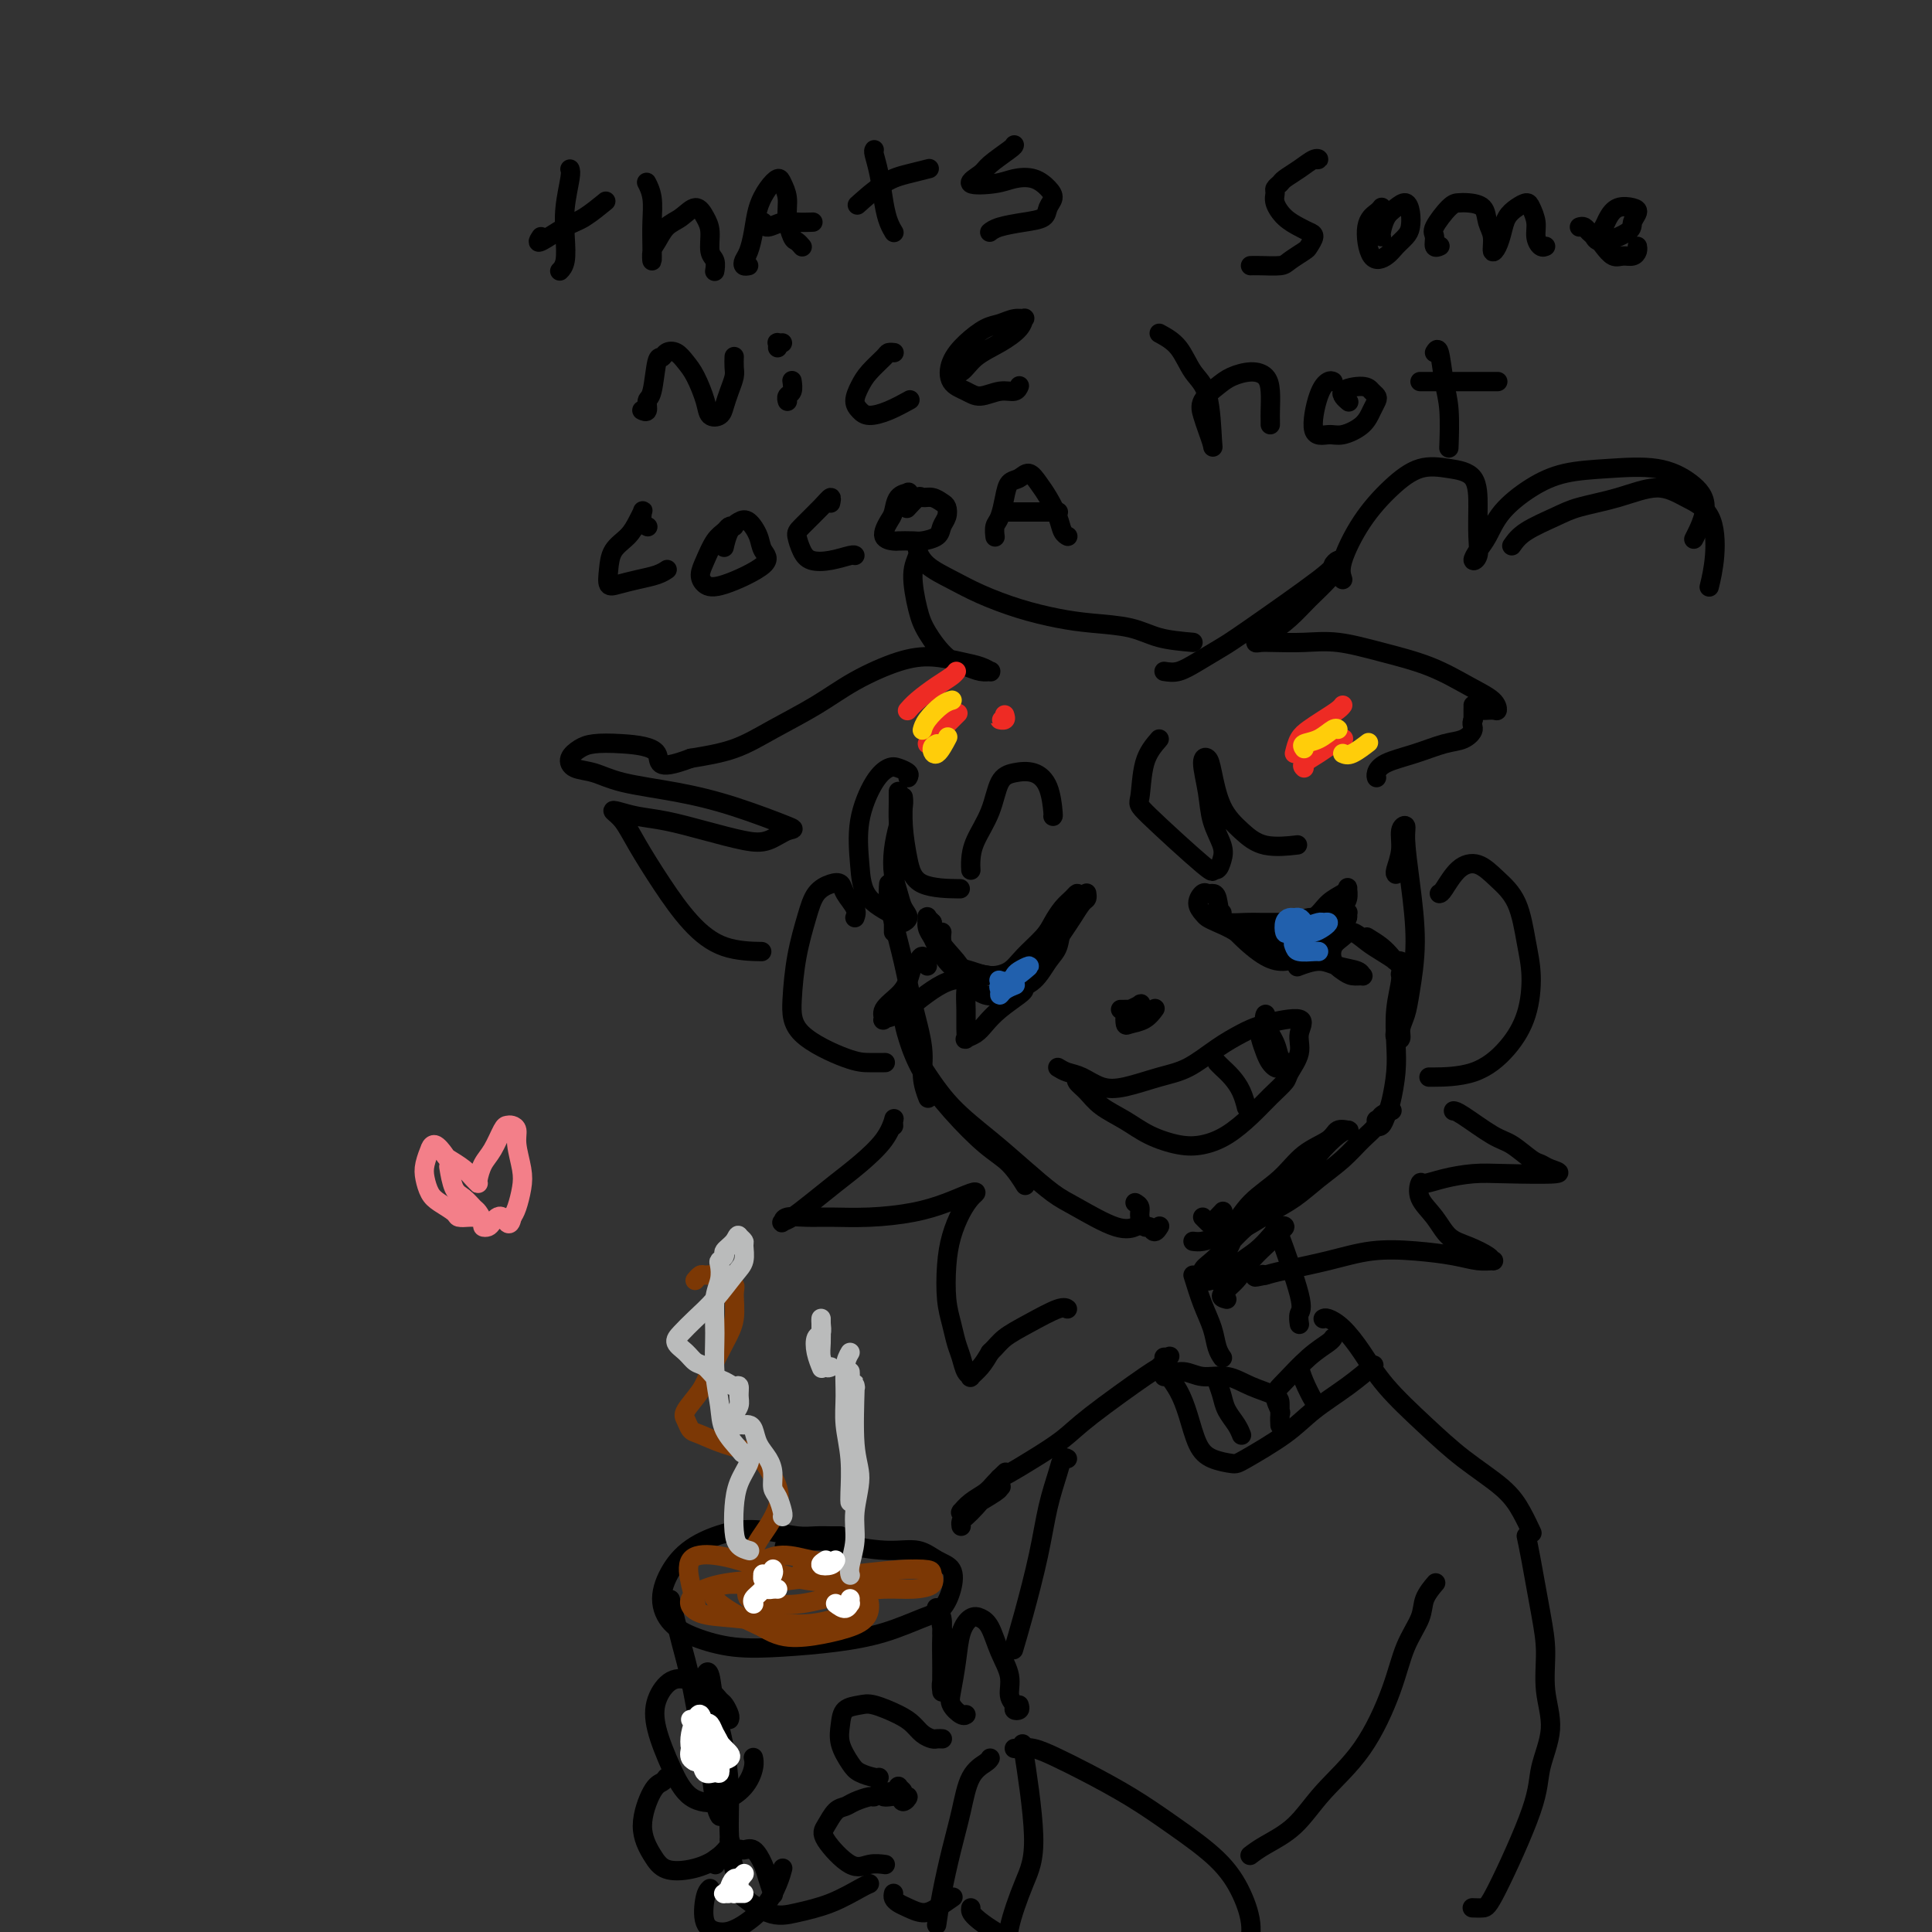 <svg viewBox='0 0 400 400' version='1.1' xmlns='http://www.w3.org/2000/svg' xmlns:xlink='http://www.w3.org/1999/xlink'><rect x="0" y="0" width="400" height="400" fill="#333333" stroke="none"/><g fill='none' stroke='rgb(0,0,0)' stroke-width='4' stroke-linecap='round' stroke-linejoin='round'><path d='M186,168c-0.000,-1.163 -0.000,-2.326 0,-3c0.000,-0.674 0.001,-0.858 0,-1c-0.001,-0.142 -0.004,-0.242 0,0c0.004,0.242 0.015,0.827 0,2c-0.015,1.173 -0.057,2.933 0,4c0.057,1.067 0.211,1.441 0,4c-0.211,2.559 -0.789,7.302 -1,10c-0.211,2.698 -0.057,3.350 0,4c0.057,0.650 0.015,1.298 0,2c-0.015,0.702 -0.004,1.458 0,2c0.004,0.542 0.001,0.869 0,1c-0.001,0.131 -0.001,0.065 0,0'/><path d='M184,183c-0.064,0.888 -0.129,1.776 0,3c0.129,1.224 0.450,2.784 1,5c0.550,2.216 1.328,5.088 2,8c0.672,2.912 1.238,5.863 2,9c0.762,3.137 1.720,6.459 2,9c0.280,2.541 -0.117,4.299 0,6c0.117,1.701 0.748,3.343 1,4c0.252,0.657 0.126,0.328 0,0'/><path d='M187,211c0.217,1.090 0.434,2.180 1,4c0.566,1.820 1.479,4.369 3,7c1.521,2.631 3.648,5.343 6,8c2.352,2.657 4.929,5.259 7,7c2.071,1.741 3.634,2.623 5,4c1.366,1.377 2.533,3.251 3,4c0.467,0.749 0.233,0.375 0,0'/><path d='M191,221c1.800,2.734 3.601,5.468 6,8c2.399,2.532 5.397,4.861 8,7c2.603,2.139 4.810,4.086 7,6c2.190,1.914 4.363,3.795 6,5c1.637,1.205 2.738,1.735 5,3c2.262,1.265 5.686,3.264 8,4c2.314,0.736 3.518,0.210 4,0c0.482,-0.210 0.241,-0.105 0,0'/><path d='M247,257c0.601,0.072 1.201,0.144 2,0c0.799,-0.144 1.795,-0.505 3,-1c1.205,-0.495 2.618,-1.125 4,-2c1.382,-0.875 2.734,-1.996 4,-3c1.266,-1.004 2.448,-1.891 4,-3c1.552,-1.109 3.475,-2.440 5,-4c1.525,-1.560 2.651,-3.348 4,-5c1.349,-1.652 2.922,-3.169 4,-4c1.078,-0.831 1.661,-0.976 2,-1c0.339,-0.024 0.435,0.071 0,0c-0.435,-0.071 -1.400,-0.310 -2,0c-0.600,0.310 -0.835,1.168 -2,2c-1.165,0.832 -3.262,1.637 -5,3c-1.738,1.363 -3.118,3.284 -5,5c-1.882,1.716 -4.265,3.228 -6,5c-1.735,1.772 -2.822,3.804 -4,5c-1.178,1.196 -2.448,1.555 -3,2c-0.552,0.445 -0.385,0.977 0,1c0.385,0.023 0.990,-0.461 2,-1c1.010,-0.539 2.426,-1.133 4,-2c1.574,-0.867 3.306,-2.006 5,-3c1.694,-0.994 3.351,-1.841 5,-3c1.649,-1.159 3.291,-2.629 5,-4c1.709,-1.371 3.485,-2.644 5,-4c1.515,-1.356 2.770,-2.794 4,-4c1.230,-1.206 2.435,-2.180 3,-3c0.565,-0.820 0.491,-1.488 1,-2c0.509,-0.512 1.600,-0.869 2,-1c0.400,-0.131 0.108,-0.035 0,0c-0.108,0.035 -0.031,0.010 0,0c0.031,-0.010 0.015,-0.005 0,0'/><path d='M286,232c-0.429,0.027 -0.858,0.054 -1,0c-0.142,-0.054 0.003,-0.189 0,0c-0.003,0.189 -0.155,0.702 0,1c0.155,0.298 0.616,0.382 1,0c0.384,-0.382 0.690,-1.230 1,-2c0.310,-0.770 0.623,-1.463 1,-3c0.377,-1.537 0.818,-3.918 1,-6c0.182,-2.082 0.106,-3.867 0,-6c-0.106,-2.133 -0.241,-4.615 0,-7c0.241,-2.385 0.860,-4.672 1,-6c0.140,-1.328 -0.198,-1.697 0,-1c0.198,0.697 0.933,2.461 1,4c0.067,1.539 -0.533,2.852 -1,4c-0.467,1.148 -0.802,2.131 -1,3c-0.198,0.869 -0.261,1.623 0,2c0.261,0.377 0.845,0.378 1,0c0.155,-0.378 -0.119,-1.136 0,-2c0.119,-0.864 0.630,-1.834 1,-3c0.370,-1.166 0.598,-2.527 1,-5c0.402,-2.473 0.979,-6.059 1,-10c0.021,-3.941 -0.515,-8.236 -1,-12c-0.485,-3.764 -0.918,-6.998 -1,-9c-0.082,-2.002 0.188,-2.771 0,-3c-0.188,-0.229 -0.835,0.082 -1,1c-0.165,0.918 0.152,2.442 0,4c-0.152,1.558 -0.772,3.150 -1,4c-0.228,0.850 -0.065,0.957 0,1c0.065,0.043 0.033,0.021 0,0'/><path d='M298,185c0.179,-0.017 0.359,-0.035 1,-1c0.641,-0.965 1.744,-2.879 3,-4c1.256,-1.121 2.666,-1.451 4,-1c1.334,0.451 2.591,1.683 4,3c1.409,1.317 2.970,2.721 4,5c1.030,2.279 1.529,5.434 2,8c0.471,2.566 0.914,4.544 1,7c0.086,2.456 -0.183,5.390 -1,8c-0.817,2.610 -2.180,4.895 -4,7c-1.820,2.105 -4.096,4.028 -7,5c-2.904,0.972 -6.436,0.992 -8,1c-1.564,0.008 -1.161,0.002 -1,0c0.161,-0.002 0.081,-0.001 0,0'/><path d='M177,190c0.207,-0.564 0.414,-1.128 0,-2c-0.414,-0.872 -1.447,-2.053 -2,-3c-0.553,-0.947 -0.624,-1.661 -1,-2c-0.376,-0.339 -1.057,-0.305 -2,0c-0.943,0.305 -2.148,0.880 -3,2c-0.852,1.120 -1.351,2.783 -2,5c-0.649,2.217 -1.448,4.986 -2,8c-0.552,3.014 -0.859,6.272 -1,9c-0.141,2.728 -0.118,4.927 2,7c2.118,2.073 6.331,4.020 9,5c2.669,0.980 3.796,0.995 5,1c1.204,0.005 2.487,0.002 3,0c0.513,-0.002 0.257,-0.001 0,0'/><path d='M195,193c-0.070,0.561 -0.141,1.121 0,2c0.141,0.879 0.492,2.076 1,3c0.508,0.924 1.173,1.574 2,2c0.827,0.426 1.814,0.627 3,1c1.186,0.373 2.569,0.918 4,1c1.431,0.082 2.911,-0.299 4,-1c1.089,-0.701 1.787,-1.721 3,-3c1.213,-1.279 2.942,-2.816 4,-4c1.058,-1.184 1.447,-2.015 2,-3c0.553,-0.985 1.271,-2.125 2,-3c0.729,-0.875 1.471,-1.484 2,-2c0.529,-0.516 0.847,-0.938 1,-1c0.153,-0.062 0.141,0.236 0,1c-0.141,0.764 -0.410,1.994 -1,3c-0.590,1.006 -1.502,1.789 -2,3c-0.498,1.211 -0.584,2.850 -1,4c-0.416,1.150 -1.164,1.812 -2,3c-0.836,1.188 -1.760,2.902 -3,4c-1.240,1.098 -2.797,1.580 -4,2c-1.203,0.420 -2.051,0.777 -3,1c-0.949,0.223 -1.998,0.313 -3,0c-1.002,-0.313 -1.956,-1.028 -3,-2c-1.044,-0.972 -2.178,-2.199 -3,-3c-0.822,-0.801 -1.330,-1.174 -2,-2c-0.670,-0.826 -1.501,-2.103 -2,-3c-0.499,-0.897 -0.667,-1.414 -1,-2c-0.333,-0.586 -0.832,-1.239 -1,-2c-0.168,-0.761 -0.007,-1.628 0,-2c0.007,-0.372 -0.141,-0.249 0,0c0.141,0.249 0.570,0.625 1,1'/><path d='M193,191c-0.466,-0.833 -0.131,1.085 1,3c1.131,1.915 3.057,3.828 4,5c0.943,1.172 0.902,1.602 2,2c1.098,0.398 3.333,0.763 5,1c1.667,0.237 2.764,0.346 4,0c1.236,-0.346 2.611,-1.147 4,-2c1.389,-0.853 2.793,-1.758 4,-3c1.207,-1.242 2.218,-2.820 3,-4c0.782,-1.180 1.334,-1.962 2,-3c0.666,-1.038 1.446,-2.331 2,-3c0.554,-0.669 0.880,-0.716 1,-1c0.120,-0.284 0.032,-0.807 0,-1c-0.032,-0.193 -0.009,-0.055 0,0c0.009,0.055 0.005,0.028 0,0'/><path d='M253,189c-0.009,0.309 -0.018,0.619 0,1c0.018,0.381 0.061,0.835 1,1c0.939,0.165 2.772,0.043 4,0c1.228,-0.043 1.850,-0.007 3,0c1.150,0.007 2.826,-0.015 4,0c1.174,0.015 1.845,0.067 3,0c1.155,-0.067 2.792,-0.254 4,-1c1.208,-0.746 1.985,-2.050 3,-3c1.015,-0.950 2.269,-1.545 3,-2c0.731,-0.455 0.940,-0.770 1,-1c0.060,-0.230 -0.028,-0.376 0,0c0.028,0.376 0.174,1.273 0,2c-0.174,0.727 -0.667,1.282 -1,2c-0.333,0.718 -0.504,1.597 -1,2c-0.496,0.403 -1.315,0.330 -2,1c-0.685,0.670 -1.235,2.084 -2,3c-0.765,0.916 -1.743,1.336 -3,2c-1.257,0.664 -2.791,1.572 -4,2c-1.209,0.428 -2.092,0.374 -3,0c-0.908,-0.374 -1.839,-1.069 -3,-2c-1.161,-0.931 -2.550,-2.097 -4,-3c-1.450,-0.903 -2.960,-1.542 -4,-2c-1.040,-0.458 -1.610,-0.736 -2,-1c-0.390,-0.264 -0.599,-0.516 -1,-1c-0.401,-0.484 -0.994,-1.201 -1,-2c-0.006,-0.799 0.574,-1.680 1,-2c0.426,-0.320 0.697,-0.080 1,0c0.303,0.080 0.638,0.001 1,0c0.362,-0.001 0.751,0.077 1,1c0.249,0.923 0.357,2.692 1,4c0.643,1.308 1.822,2.154 3,3'/><path d='M256,193c2.237,2.300 4.331,4.051 6,5c1.669,0.949 2.913,1.095 4,1c1.087,-0.095 2.018,-0.431 3,-1c0.982,-0.569 2.014,-1.372 3,-2c0.986,-0.628 1.925,-1.082 3,-2c1.075,-0.918 2.285,-2.299 3,-3c0.715,-0.701 0.936,-0.723 1,-1c0.064,-0.277 -0.027,-0.809 0,-1c0.027,-0.191 0.173,-0.042 0,0c-0.173,0.042 -0.666,-0.024 -1,0c-0.334,0.024 -0.509,0.140 -1,0c-0.491,-0.140 -1.299,-0.534 -2,0c-0.701,0.534 -1.297,1.996 -2,3c-0.703,1.004 -1.513,1.549 -2,2c-0.487,0.451 -0.650,0.808 -1,1c-0.350,0.192 -0.887,0.219 -1,0c-0.113,-0.219 0.198,-0.686 0,-1c-0.198,-0.314 -0.905,-0.477 -1,-1c-0.095,-0.523 0.423,-1.408 1,-2c0.577,-0.592 1.213,-0.891 2,-1c0.787,-0.109 1.727,-0.029 2,0c0.273,0.029 -0.119,0.008 0,0c0.119,-0.008 0.748,-0.002 1,0c0.252,0.002 0.126,0.001 0,0'/><path d='M265,192c0.021,-0.089 0.043,-0.179 0,0c-0.043,0.179 -0.150,0.626 0,1c0.150,0.374 0.558,0.673 1,1c0.442,0.327 0.918,0.680 1,1c0.082,0.320 -0.230,0.606 0,1c0.230,0.394 1.002,0.898 1,1c-0.002,0.102 -0.778,-0.196 -1,0c-0.222,0.196 0.109,0.885 0,1c-0.109,0.115 -0.660,-0.345 -1,-1c-0.340,-0.655 -0.470,-1.503 -1,-2c-0.530,-0.497 -1.460,-0.641 -2,-1c-0.540,-0.359 -0.691,-0.933 -1,-1c-0.309,-0.067 -0.776,0.374 -1,1c-0.224,0.626 -0.204,1.436 0,2c0.204,0.564 0.593,0.883 1,1c0.407,0.117 0.830,0.034 1,0c0.170,-0.034 0.085,-0.017 0,0'/><path d='M192,200c-0.334,-0.948 -0.668,-1.895 -1,-2c-0.332,-0.105 -0.661,0.633 -1,1c-0.339,0.367 -0.689,0.365 -1,1c-0.311,0.635 -0.583,1.908 -1,3c-0.417,1.092 -0.978,2.003 -2,3c-1.022,0.997 -2.504,2.080 -3,3c-0.496,0.920 -0.006,1.677 0,2c0.006,0.323 -0.474,0.213 0,0c0.474,-0.213 1.900,-0.527 3,-1c1.100,-0.473 1.874,-1.103 3,-2c1.126,-0.897 2.603,-2.061 4,-3c1.397,-0.939 2.714,-1.654 4,-2c1.286,-0.346 2.541,-0.324 3,0c0.459,0.324 0.121,0.949 0,2c-0.121,1.051 -0.026,2.528 0,4c0.026,1.472 -0.016,2.939 0,4c0.016,1.061 0.089,1.715 0,2c-0.089,0.285 -0.339,0.199 0,0c0.339,-0.199 1.268,-0.512 2,-1c0.732,-0.488 1.268,-1.150 2,-2c0.732,-0.850 1.660,-1.888 3,-3c1.340,-1.112 3.092,-2.299 4,-3c0.908,-0.701 0.974,-0.914 1,-1c0.026,-0.086 0.013,-0.043 0,0'/><path d='M283,194c1.066,0.651 2.133,1.302 3,2c0.867,0.698 1.535,1.441 2,2c0.465,0.559 0.726,0.932 1,1c0.274,0.068 0.562,-0.170 1,0c0.438,0.170 1.027,0.748 1,1c-0.027,0.252 -0.668,0.179 -1,0c-0.332,-0.179 -0.354,-0.462 -1,-1c-0.646,-0.538 -1.918,-1.330 -3,-2c-1.082,-0.670 -1.976,-1.217 -3,-2c-1.024,-0.783 -2.177,-1.801 -3,-2c-0.823,-0.199 -1.315,0.420 -2,1c-0.685,0.580 -1.563,1.122 -2,2c-0.437,0.878 -0.432,2.093 0,3c0.432,0.907 1.292,1.508 2,2c0.708,0.492 1.263,0.875 2,1c0.737,0.125 1.654,-0.010 2,0c0.346,0.010 0.120,0.164 0,0c-0.120,-0.164 -0.134,-0.646 -1,-1c-0.866,-0.354 -2.583,-0.579 -4,-1c-1.417,-0.421 -2.535,-1.036 -4,-1c-1.465,0.036 -3.276,0.725 -4,1c-0.724,0.275 -0.362,0.138 0,0'/><path d='M235,249c0.446,0.260 0.893,0.519 1,1c0.107,0.481 -0.125,1.183 0,2c0.125,0.817 0.608,1.749 1,2c0.392,0.251 0.693,-0.180 1,0c0.307,0.180 0.621,0.972 1,1c0.379,0.028 0.823,-0.706 1,-1c0.177,-0.294 0.089,-0.147 0,0'/><path d='M249,252c0.370,0.362 0.740,0.724 1,1c0.260,0.276 0.410,0.466 1,0c0.590,-0.466 1.620,-1.587 2,-2c0.380,-0.413 0.108,-0.118 0,0c-0.108,0.118 -0.054,0.059 0,0'/><path d='M219,221c0.599,0.366 1.198,0.733 2,1c0.802,0.267 1.808,0.435 3,1c1.192,0.565 2.569,1.526 4,2c1.431,0.474 2.917,0.461 5,0c2.083,-0.461 4.762,-1.369 7,-2c2.238,-0.631 4.034,-0.984 6,-2c1.966,-1.016 4.102,-2.695 6,-4c1.898,-1.305 3.558,-2.237 5,-3c1.442,-0.763 2.666,-1.357 5,-2c2.334,-0.643 5.776,-1.333 7,-1c1.224,0.333 0.229,1.691 0,3c-0.229,1.309 0.310,2.569 0,4c-0.310,1.431 -1.467,3.034 -2,4c-0.533,0.966 -0.441,1.296 -1,2c-0.559,0.704 -1.767,1.784 -3,3c-1.233,1.216 -2.489,2.569 -4,4c-1.511,1.431 -3.277,2.938 -5,4c-1.723,1.062 -3.402,1.677 -5,2c-1.598,0.323 -3.113,0.354 -5,0c-1.887,-0.354 -4.145,-1.092 -6,-2c-1.855,-0.908 -3.306,-1.984 -5,-3c-1.694,-1.016 -3.631,-1.971 -5,-3c-1.369,-1.029 -2.171,-2.131 -3,-3c-0.829,-0.869 -1.685,-1.503 -2,-2c-0.315,-0.497 -0.090,-0.856 0,-1c0.090,-0.144 0.045,-0.072 0,0'/><path d='M261,214c-0.090,0.136 -0.179,0.272 0,1c0.179,0.728 0.627,2.048 1,3c0.373,0.952 0.671,1.535 1,2c0.329,0.465 0.689,0.810 1,1c0.311,0.190 0.573,0.224 1,0c0.427,-0.224 1.018,-0.706 1,-1c-0.018,-0.294 -0.646,-0.401 -1,-1c-0.354,-0.599 -0.435,-1.691 -1,-3c-0.565,-1.309 -1.615,-2.835 -2,-4c-0.385,-1.165 -0.104,-1.967 0,-2c0.104,-0.033 0.030,0.705 0,1c-0.030,0.295 -0.015,0.148 0,0'/><path d='M252,220c0.249,0.263 0.498,0.526 1,1c0.502,0.474 1.258,1.158 2,2c0.742,0.842 1.469,1.842 2,3c0.531,1.158 0.866,2.474 1,3c0.134,0.526 0.067,0.263 0,0'/><path d='M232,209c0.084,0.008 0.168,0.015 1,0c0.832,-0.015 2.413,-0.053 3,0c0.587,0.053 0.182,0.198 0,0c-0.182,-0.198 -0.140,-0.739 0,-1c0.140,-0.261 0.379,-0.241 0,0c-0.379,0.241 -1.374,0.704 -2,1c-0.626,0.296 -0.882,0.426 -1,1c-0.118,0.574 -0.098,1.593 0,2c0.098,0.407 0.274,0.202 1,0c0.726,-0.202 2.003,-0.400 3,-1c0.997,-0.600 1.713,-1.600 2,-2c0.287,-0.400 0.143,-0.200 0,0'/><path d='M201,180c0.009,0.142 0.018,0.284 0,0c-0.018,-0.284 -0.063,-0.993 0,-2c0.063,-1.007 0.236,-2.310 1,-4c0.764,-1.690 2.120,-3.767 3,-6c0.880,-2.233 1.283,-4.623 2,-6c0.717,-1.377 1.747,-1.742 3,-2c1.253,-0.258 2.728,-0.409 4,0c1.272,0.409 2.341,1.378 3,3c0.659,1.622 0.908,3.898 1,5c0.092,1.102 0.026,1.029 0,1c-0.026,-0.029 -0.013,-0.015 0,0'/><path d='M247,133c-2.478,-0.221 -4.957,-0.443 -7,-1c-2.043,-0.557 -3.651,-1.451 -6,-2c-2.349,-0.549 -5.439,-0.755 -8,-1c-2.561,-0.245 -4.594,-0.529 -7,-1c-2.406,-0.471 -5.184,-1.128 -8,-2c-2.816,-0.872 -5.668,-1.960 -8,-3c-2.332,-1.040 -4.142,-2.031 -6,-3c-1.858,-0.969 -3.765,-1.915 -5,-3c-1.235,-1.085 -1.800,-2.310 -2,-3c-0.200,-0.690 -0.037,-0.846 0,-1c0.037,-0.154 -0.052,-0.308 0,0c0.052,0.308 0.246,1.077 0,2c-0.246,0.923 -0.933,2.001 -1,4c-0.067,1.999 0.485,4.917 1,7c0.515,2.083 0.993,3.329 2,5c1.007,1.671 2.543,3.768 4,5c1.457,1.232 2.837,1.599 4,2c1.163,0.401 2.111,0.836 3,1c0.889,0.164 1.720,0.055 2,0c0.280,-0.055 0.009,-0.057 0,0c-0.009,0.057 0.245,0.174 0,0c-0.245,-0.174 -0.990,-0.638 -2,-1c-1.010,-0.362 -2.286,-0.622 -4,-1c-1.714,-0.378 -3.867,-0.874 -6,-1c-2.133,-0.126 -4.247,0.120 -7,1c-2.753,0.880 -6.144,2.396 -9,4c-2.856,1.604 -5.178,3.296 -8,5c-2.822,1.704 -6.144,3.420 -9,5c-2.856,1.580 -5.244,3.023 -8,4c-2.756,0.977 -5.878,1.489 -9,2'/><path d='M143,157c-7.900,2.986 -6.149,0.452 -7,-1c-0.851,-1.452 -4.304,-1.822 -7,-2c-2.696,-0.178 -4.634,-0.165 -6,0c-1.366,0.165 -2.160,0.481 -3,1c-0.840,0.519 -1.727,1.241 -2,2c-0.273,0.759 0.069,1.556 1,2c0.931,0.444 2.451,0.536 4,1c1.549,0.464 3.129,1.299 6,2c2.871,0.701 7.035,1.267 11,2c3.965,0.733 7.733,1.634 12,3c4.267,1.366 9.033,3.197 11,4c1.967,0.803 1.137,0.576 0,1c-1.137,0.424 -2.579,1.498 -4,2c-1.421,0.502 -2.822,0.432 -5,0c-2.178,-0.432 -5.135,-1.227 -8,-2c-2.865,-0.773 -5.638,-1.523 -8,-2c-2.362,-0.477 -4.314,-0.679 -6,-1c-1.686,-0.321 -3.107,-0.760 -4,-1c-0.893,-0.240 -1.259,-0.281 -1,0c0.259,0.281 1.143,0.884 2,2c0.857,1.116 1.688,2.744 3,5c1.312,2.256 3.106,5.140 5,8c1.894,2.860 3.889,5.694 6,8c2.111,2.306 4.338,4.082 7,5c2.662,0.918 5.761,0.976 7,1c1.239,0.024 0.620,0.012 0,0'/><path d='M188,161c0.184,-0.321 0.367,-0.641 0,-1c-0.367,-0.359 -1.286,-0.755 -2,-1c-0.714,-0.245 -1.223,-0.338 -2,0c-0.777,0.338 -1.822,1.106 -3,3c-1.178,1.894 -2.489,4.915 -3,8c-0.511,3.085 -0.223,6.236 0,9c0.223,2.764 0.383,5.142 2,7c1.617,1.858 4.693,3.197 6,4c1.307,0.803 0.844,1.069 1,1c0.156,-0.069 0.931,-0.474 1,-1c0.069,-0.526 -0.567,-1.172 -1,-2c-0.433,-0.828 -0.662,-1.839 -1,-3c-0.338,-1.161 -0.784,-2.473 -1,-4c-0.216,-1.527 -0.201,-3.271 0,-5c0.201,-1.729 0.589,-3.445 1,-5c0.411,-1.555 0.845,-2.949 1,-4c0.155,-1.051 0.032,-1.760 0,-2c-0.032,-0.240 0.028,-0.012 0,1c-0.028,1.012 -0.143,2.807 0,5c0.143,2.193 0.543,4.784 1,7c0.457,2.216 0.969,4.058 3,5c2.031,0.942 5.580,0.983 7,1c1.420,0.017 0.710,0.008 0,0'/><path d='M241,139c0.947,0.148 1.894,0.296 3,0c1.106,-0.296 2.372,-1.034 4,-2c1.628,-0.966 3.616,-2.158 5,-3c1.384,-0.842 2.162,-1.334 6,-4c3.838,-2.666 10.737,-7.505 14,-10c3.263,-2.495 2.890,-2.646 3,-3c0.110,-0.354 0.701,-0.909 1,-1c0.299,-0.091 0.305,0.284 0,1c-0.305,0.716 -0.922,1.774 -2,3c-1.078,1.226 -2.619,2.619 -4,4c-1.381,1.381 -2.603,2.748 -4,4c-1.397,1.252 -2.970,2.388 -4,3c-1.030,0.612 -1.516,0.700 -2,1c-0.484,0.300 -0.965,0.811 -1,1c-0.035,0.189 0.377,0.056 1,0c0.623,-0.056 1.458,-0.035 3,0c1.542,0.035 3.790,0.085 6,0c2.210,-0.085 4.382,-0.304 7,0c2.618,0.304 5.683,1.133 9,2c3.317,0.867 6.888,1.773 10,3c3.112,1.227 5.766,2.775 8,4c2.234,1.225 4.049,2.129 5,3c0.951,0.871 1.040,1.711 1,2c-0.040,0.289 -0.207,0.027 -1,0c-0.793,-0.027 -2.213,0.181 -3,0c-0.787,-0.181 -0.943,-0.749 -1,-1c-0.057,-0.251 -0.015,-0.183 0,0c0.015,0.183 0.004,0.481 0,1c-0.004,0.519 -0.002,1.260 0,2'/><path d='M305,149c-0.543,0.960 0.101,1.359 0,2c-0.101,0.641 -0.945,1.523 -2,2c-1.055,0.477 -2.321,0.548 -4,1c-1.679,0.452 -3.770,1.284 -6,2c-2.230,0.716 -4.598,1.316 -6,2c-1.402,0.684 -1.839,1.453 -2,2c-0.161,0.547 -0.046,0.870 0,1c0.046,0.130 0.023,0.065 0,0'/><path d='M240,153c-1.180,1.363 -2.359,2.725 -3,5c-0.641,2.275 -0.743,5.462 -1,7c-0.257,1.538 -0.668,1.426 2,4c2.668,2.574 8.415,7.835 11,10c2.585,2.165 2.006,1.235 2,1c-0.006,-0.235 0.560,0.225 1,0c0.440,-0.225 0.754,-1.136 1,-2c0.246,-0.864 0.423,-1.683 0,-3c-0.423,-1.317 -1.445,-3.132 -2,-5c-0.555,-1.868 -0.642,-3.789 -1,-6c-0.358,-2.211 -0.988,-4.714 -1,-6c-0.012,-1.286 0.594,-1.356 1,-1c0.406,0.356 0.611,1.139 1,3c0.389,1.861 0.963,4.800 2,7c1.037,2.200 2.536,3.662 4,5c1.464,1.338 2.894,2.553 5,3c2.106,0.447 4.887,0.128 6,0c1.113,-0.128 0.556,-0.064 0,0'/><path d='M185,233c0.008,0.090 0.015,0.180 0,0c-0.015,-0.180 -0.054,-0.629 0,-1c0.054,-0.371 0.199,-0.665 0,0c-0.199,0.665 -0.742,2.290 -2,4c-1.258,1.710 -3.231,3.505 -5,5c-1.769,1.495 -3.336,2.689 -5,4c-1.664,1.311 -3.426,2.740 -5,4c-1.574,1.260 -2.960,2.352 -4,3c-1.040,0.648 -1.734,0.853 -2,1c-0.266,0.147 -0.105,0.236 0,0c0.105,-0.236 0.154,-0.798 1,-1c0.846,-0.202 2.490,-0.046 4,0c1.510,0.046 2.888,-0.020 5,0c2.112,0.020 4.959,0.124 8,0c3.041,-0.124 6.277,-0.476 9,-1c2.723,-0.524 4.934,-1.219 7,-2c2.066,-0.781 3.987,-1.649 5,-2c1.013,-0.351 1.119,-0.186 1,0c-0.119,0.186 -0.464,0.394 -1,1c-0.536,0.606 -1.265,1.610 -2,3c-0.735,1.390 -1.476,3.166 -2,5c-0.524,1.834 -0.831,3.726 -1,6c-0.169,2.274 -0.200,4.931 0,7c0.200,2.069 0.632,3.549 1,5c0.368,1.451 0.671,2.874 1,4c0.329,1.126 0.682,1.957 1,3c0.318,1.043 0.599,2.299 1,3c0.401,0.701 0.922,0.848 1,1c0.078,0.152 -0.287,0.310 0,0c0.287,-0.310 1.225,-1.089 2,-2c0.775,-0.911 1.388,-1.956 2,-3'/><path d='M205,280c1.238,-1.165 1.835,-2.077 3,-3c1.165,-0.923 2.900,-1.856 5,-3c2.100,-1.144 4.565,-2.500 6,-3c1.435,-0.500 1.838,-0.143 2,0c0.162,0.143 0.081,0.071 0,0'/><path d='M301,230c-0.069,-0.002 -0.138,-0.004 0,0c0.138,0.004 0.485,0.014 2,1c1.515,0.986 4.200,2.946 6,4c1.800,1.054 2.715,1.200 4,2c1.285,0.800 2.939,2.253 4,3c1.061,0.747 1.528,0.788 2,1c0.472,0.212 0.949,0.595 2,1c1.051,0.405 2.678,0.831 1,1c-1.678,0.169 -6.659,0.082 -10,0c-3.341,-0.082 -5.041,-0.157 -7,0c-1.959,0.157 -4.176,0.547 -6,1c-1.824,0.453 -3.255,0.968 -4,1c-0.745,0.032 -0.805,-0.420 -1,0c-0.195,0.420 -0.525,1.713 0,3c0.525,1.287 1.906,2.569 3,4c1.094,1.431 1.903,3.010 3,4c1.097,0.990 2.482,1.390 4,2c1.518,0.610 3.168,1.428 4,2c0.832,0.572 0.845,0.896 1,1c0.155,0.104 0.453,-0.012 0,0c-0.453,0.012 -1.656,0.153 -3,0c-1.344,-0.153 -2.828,-0.598 -5,-1c-2.172,-0.402 -5.032,-0.760 -8,-1c-2.968,-0.240 -6.043,-0.363 -9,0c-2.957,0.363 -5.796,1.213 -9,2c-3.204,0.787 -6.773,1.511 -9,2c-2.227,0.489 -3.114,0.745 -4,1'/><path d='M262,264c-3.644,0.778 -1.756,0.222 -1,0c0.756,-0.222 0.378,-0.111 0,0'/><path d='M211,353c0.122,0.402 0.245,0.804 0,1c-0.245,0.196 -0.856,0.186 -1,0c-0.144,-0.186 0.180,-0.546 0,-1c-0.180,-0.454 -0.863,-1.001 -1,-2c-0.137,-0.999 0.273,-2.452 0,-4c-0.273,-1.548 -1.229,-3.193 -2,-5c-0.771,-1.807 -1.358,-3.777 -2,-5c-0.642,-1.223 -1.338,-1.698 -2,-2c-0.662,-0.302 -1.289,-0.429 -2,0c-0.711,0.429 -1.504,1.415 -2,3c-0.496,1.585 -0.693,3.770 -1,6c-0.307,2.230 -0.723,4.506 -1,6c-0.277,1.494 -0.414,2.204 0,3c0.414,0.796 1.381,1.676 2,2c0.619,0.324 0.891,0.093 1,0c0.109,-0.093 0.054,-0.046 0,0'/><path d='M195,360c0.096,0.005 0.192,0.009 0,0c-0.192,-0.009 -0.671,-0.032 -1,0c-0.329,0.032 -0.507,0.120 -1,0c-0.493,-0.120 -1.300,-0.449 -2,-1c-0.700,-0.551 -1.294,-1.323 -2,-2c-0.706,-0.677 -1.523,-1.259 -3,-2c-1.477,-0.741 -3.613,-1.641 -5,-2c-1.387,-0.359 -2.026,-0.178 -3,0c-0.974,0.178 -2.284,0.352 -3,1c-0.716,0.648 -0.837,1.771 -1,3c-0.163,1.229 -0.369,2.564 0,4c0.369,1.436 1.314,2.973 2,4c0.686,1.027 1.112,1.543 2,2c0.888,0.457 2.239,0.854 3,1c0.761,0.146 0.932,0.042 1,0c0.068,-0.042 0.034,-0.021 0,0'/><path d='M182,371c-0.388,0.446 -0.775,0.891 -1,1c-0.225,0.109 -0.287,-0.119 -1,0c-0.713,0.119 -2.076,0.584 -3,1c-0.924,0.416 -1.409,0.782 -2,1c-0.591,0.218 -1.288,0.289 -2,1c-0.712,0.711 -1.437,2.061 -2,3c-0.563,0.939 -0.963,1.467 0,3c0.963,1.533 3.289,4.071 5,5c1.711,0.929 2.807,0.250 4,0c1.193,-0.250 2.484,-0.071 3,0c0.516,0.071 0.258,0.036 0,0'/><path d='M185,392c-0.072,0.331 -0.144,0.661 0,1c0.144,0.339 0.505,0.686 1,1c0.495,0.314 1.124,0.595 2,1c0.876,0.405 1.998,0.933 3,1c1.002,0.067 1.885,-0.328 3,-1c1.115,-0.672 2.461,-1.621 3,-2c0.539,-0.379 0.269,-0.190 0,0'/><path d='M151,356c0.092,-0.214 0.185,-0.428 0,-1c-0.185,-0.572 -0.646,-1.501 -1,-2c-0.354,-0.499 -0.599,-0.568 -1,-1c-0.401,-0.432 -0.957,-1.228 -2,-2c-1.043,-0.772 -2.572,-1.521 -4,-2c-1.428,-0.479 -2.754,-0.689 -4,0c-1.246,0.689 -2.410,2.278 -3,4c-0.590,1.722 -0.604,3.578 0,6c0.604,2.422 1.826,5.410 3,8c1.174,2.590 2.301,4.781 4,6c1.699,1.219 3.972,1.465 6,1c2.028,-0.465 3.812,-1.640 5,-3c1.188,-1.360 1.781,-2.905 2,-4c0.219,-1.095 0.062,-1.742 0,-2c-0.062,-0.258 -0.031,-0.129 0,0'/><path d='M138,368c-0.269,0.366 -0.538,0.732 -1,1c-0.462,0.268 -1.118,0.437 -2,2c-0.882,1.563 -1.990,4.519 -2,7c-0.010,2.481 1.077,4.486 2,6c0.923,1.514 1.683,2.535 3,3c1.317,0.465 3.190,0.373 5,0c1.810,-0.373 3.557,-1.028 5,-2c1.443,-0.972 2.581,-2.262 3,-3c0.419,-0.738 0.120,-0.925 0,-1c-0.120,-0.075 -0.060,-0.037 0,0'/><path d='M147,391c-0.355,0.342 -0.710,0.683 -1,2c-0.290,1.317 -0.516,3.609 0,5c0.516,1.391 1.774,1.882 3,2c1.226,0.118 2.420,-0.137 4,-1c1.580,-0.863 3.547,-2.334 5,-4c1.453,-1.666 2.391,-3.525 3,-5c0.609,-1.475 0.888,-2.564 1,-3c0.112,-0.436 0.056,-0.218 0,0'/><path d='M174,318c-0.589,0.007 -1.179,0.014 -2,0c-0.821,-0.014 -1.874,-0.049 -3,0c-1.126,0.049 -2.325,0.181 -4,0c-1.675,-0.181 -3.827,-0.675 -6,-1c-2.173,-0.325 -4.368,-0.481 -7,0c-2.632,0.481 -5.701,1.599 -8,3c-2.299,1.401 -3.827,3.087 -5,5c-1.173,1.913 -1.992,4.054 -2,6c-0.008,1.946 0.794,3.696 2,5c1.206,1.304 2.815,2.163 5,3c2.185,0.837 4.944,1.654 8,2c3.056,0.346 6.408,0.222 10,0c3.592,-0.222 7.425,-0.540 11,-1c3.575,-0.460 6.894,-1.061 10,-2c3.106,-0.939 6.001,-2.215 8,-3c1.999,-0.785 3.103,-1.080 4,-2c0.897,-0.920 1.587,-2.466 2,-4c0.413,-1.534 0.549,-3.054 0,-4c-0.549,-0.946 -1.782,-1.316 -3,-2c-1.218,-0.684 -2.422,-1.682 -4,-2c-1.578,-0.318 -3.531,0.045 -6,0c-2.469,-0.045 -5.456,-0.497 -8,-1c-2.544,-0.503 -4.647,-1.059 -7,-1c-2.353,0.059 -4.958,0.731 -6,1c-1.042,0.269 -0.521,0.134 0,0'/><path d='M139,332c-0.178,-0.731 -0.356,-1.461 0,0c0.356,1.461 1.247,5.115 2,8c0.753,2.885 1.368,5.002 2,8c0.632,2.998 1.279,6.879 2,10c0.721,3.121 1.515,5.484 2,8c0.485,2.516 0.662,5.185 1,7c0.338,1.815 0.839,2.775 1,3c0.161,0.225 -0.017,-0.286 0,-1c0.017,-0.714 0.228,-1.631 0,-3c-0.228,-1.369 -0.895,-3.190 -1,-5c-0.105,-1.810 0.352,-3.608 0,-6c-0.352,-2.392 -1.513,-5.378 -2,-8c-0.487,-2.622 -0.298,-4.880 0,-6c0.298,-1.120 0.706,-1.103 1,0c0.294,1.103 0.474,3.291 1,6c0.526,2.709 1.399,5.938 2,9c0.601,3.062 0.932,5.956 1,9c0.068,3.044 -0.126,6.239 0,9c0.126,2.761 0.572,5.090 1,7c0.428,1.910 0.836,3.403 1,4c0.164,0.597 0.082,0.299 0,0'/><path d='M153,391c-0.542,-0.020 -1.085,-0.040 0,1c1.085,1.040 3.797,3.140 6,4c2.203,0.860 3.897,0.479 6,0c2.103,-0.479 4.615,-1.056 7,-2c2.385,-0.944 4.642,-2.254 6,-3c1.358,-0.746 1.817,-0.927 2,-1c0.183,-0.073 0.092,-0.036 0,0'/><path d='M194,333c0.030,0.038 0.061,0.076 0,0c-0.061,-0.076 -0.212,-0.264 0,0c0.212,0.264 0.789,0.982 1,2c0.211,1.018 0.057,2.337 0,4c-0.057,1.663 -0.016,3.671 0,5c0.016,1.329 0.008,1.980 0,3c-0.008,1.020 -0.015,2.408 0,3c0.015,0.592 0.053,0.387 0,0c-0.053,-0.387 -0.196,-0.957 0,-2c0.196,-1.043 0.732,-2.559 1,-4c0.268,-1.441 0.268,-2.806 0,-4c-0.268,-1.194 -0.804,-2.217 -1,-3c-0.196,-0.783 -0.053,-1.326 0,-1c0.053,0.326 0.015,1.522 0,2c-0.015,0.478 -0.008,0.239 0,0'/><path d='M247,264c0.641,2.075 1.282,4.150 2,6c0.718,1.850 1.512,3.475 2,5c0.488,1.525 0.670,2.949 1,4c0.330,1.051 0.809,1.729 1,2c0.191,0.271 0.096,0.136 0,0'/><path d='M264,254c-0.030,-0.408 -0.061,-0.817 1,2c1.061,2.817 3.212,8.858 4,12c0.788,3.142 0.212,3.384 0,4c-0.212,0.616 -0.061,1.604 0,2c0.061,0.396 0.030,0.198 0,0'/><path d='M254,269c-0.700,-0.176 -1.400,-0.351 -1,-1c0.400,-0.649 1.901,-1.771 3,-3c1.099,-1.229 1.795,-2.565 3,-4c1.205,-1.435 2.920,-2.968 4,-4c1.080,-1.032 1.525,-1.564 2,-2c0.475,-0.436 0.980,-0.778 1,-1c0.020,-0.222 -0.445,-0.325 -1,0c-0.555,0.325 -1.199,1.077 -2,2c-0.801,0.923 -1.760,2.015 -3,3c-1.240,0.985 -2.762,1.862 -4,3c-1.238,1.138 -2.192,2.535 -3,3c-0.808,0.465 -1.469,-0.003 -2,0c-0.531,0.003 -0.932,0.476 -1,0c-0.068,-0.476 0.195,-1.903 1,-3c0.805,-1.097 2.151,-1.864 3,-3c0.849,-1.136 1.200,-2.640 2,-4c0.800,-1.360 2.048,-2.576 3,-3c0.952,-0.424 1.609,-0.055 2,0c0.391,0.055 0.517,-0.203 0,0c-0.517,0.203 -1.676,0.867 -3,2c-1.324,1.133 -2.813,2.735 -4,4c-1.187,1.265 -2.071,2.195 -3,3c-0.929,0.805 -1.904,1.486 -2,2c-0.096,0.514 0.687,0.861 1,1c0.313,0.139 0.157,0.069 0,0'/><path d='M274,273c-0.048,0.032 -0.095,0.063 0,0c0.095,-0.063 0.333,-0.221 1,0c0.667,0.221 1.763,0.819 3,2c1.237,1.181 2.613,2.944 4,5c1.387,2.056 2.784,4.404 5,7c2.216,2.596 5.253,5.439 8,8c2.747,2.561 5.206,4.841 8,7c2.794,2.159 5.924,4.197 8,6c2.076,1.803 3.097,3.370 4,5c0.903,1.630 1.686,3.323 2,4c0.314,0.677 0.157,0.339 0,0'/><path d='M316,318c0.230,1.059 0.460,2.118 1,5c0.540,2.882 1.391,7.589 2,11c0.609,3.411 0.975,5.528 1,8c0.025,2.472 -0.290,5.300 0,8c0.290,2.700 1.186,5.274 1,8c-0.186,2.726 -1.455,5.606 -2,8c-0.545,2.394 -0.367,4.302 -2,9c-1.633,4.698 -5.077,12.187 -7,16c-1.923,3.813 -2.325,3.950 -3,4c-0.675,0.050 -1.621,0.014 -2,0c-0.379,-0.014 -0.189,-0.007 0,0'/><path d='M297,328c0.216,-0.253 0.433,-0.507 0,0c-0.433,0.507 -1.515,1.774 -2,3c-0.485,1.226 -0.372,2.412 -1,4c-0.628,1.588 -1.996,3.579 -3,6c-1.004,2.421 -1.644,5.271 -3,9c-1.356,3.729 -3.429,8.338 -6,12c-2.571,3.662 -5.642,6.379 -8,9c-2.358,2.621 -4.003,5.146 -6,7c-1.997,1.854 -4.345,3.038 -6,4c-1.655,0.962 -2.616,1.704 -3,2c-0.384,0.296 -0.192,0.148 0,0'/><path d='M210,362c0.201,0.045 0.403,0.089 1,0c0.597,-0.089 1.590,-0.312 3,0c1.410,0.312 3.237,1.158 5,2c1.763,0.842 3.462,1.678 6,3c2.538,1.322 5.914,3.128 9,5c3.086,1.872 5.882,3.808 9,6c3.118,2.192 6.559,4.640 9,7c2.441,2.360 3.883,4.632 5,7c1.117,2.368 1.908,4.830 2,7c0.092,2.170 -0.514,4.046 -1,5c-0.486,0.954 -0.853,0.987 -1,1c-0.147,0.013 -0.073,0.007 0,0'/><path d='M201,395c-0.073,0.469 -0.145,0.938 1,2c1.145,1.062 3.509,2.715 6,4c2.491,1.285 5.111,2.200 8,3c2.889,0.800 6.047,1.485 8,2c1.953,0.515 2.701,0.862 3,1c0.299,0.138 0.150,0.069 0,0'/><path d='M241,281c0.438,-0.016 0.876,-0.032 1,0c0.124,0.032 -0.066,0.112 0,0c0.066,-0.112 0.390,-0.414 0,0c-0.390,0.414 -1.492,1.545 -2,2c-0.508,0.455 -0.422,0.234 -3,2c-2.578,1.766 -7.819,5.521 -11,8c-3.181,2.479 -4.302,3.684 -6,5c-1.698,1.316 -3.971,2.745 -6,4c-2.029,1.255 -3.812,2.336 -5,3c-1.188,0.664 -1.781,0.909 -2,1c-0.219,0.091 -0.062,0.026 0,0c0.062,-0.026 0.031,-0.013 0,0'/><path d='M221,302c-0.359,-0.187 -0.718,-0.373 -1,0c-0.282,0.373 -0.486,1.306 -1,3c-0.514,1.694 -1.340,4.150 -2,7c-0.660,2.850 -1.156,6.094 -2,10c-0.844,3.906 -2.035,8.475 -3,12c-0.965,3.525 -1.704,6.007 -2,7c-0.296,0.993 -0.148,0.496 0,0'/></g>
<g fill='none' stroke='rgb(124,56,5)' stroke-width='4' stroke-linecap='round' stroke-linejoin='round'><path d='M166,325c0.461,0.423 0.922,0.845 2,1c1.078,0.155 2.773,0.041 4,0c1.227,-0.041 1.984,-0.009 3,0c1.016,0.009 2.289,-0.004 3,0c0.711,0.004 0.860,0.027 1,0c0.140,-0.027 0.272,-0.103 0,0c-0.272,0.103 -0.948,0.386 -2,0c-1.052,-0.386 -2.481,-1.440 -4,-2c-1.519,-0.560 -3.128,-0.627 -5,-1c-1.872,-0.373 -4.008,-1.053 -6,-1c-1.992,0.053 -3.839,0.839 -5,2c-1.161,1.161 -1.636,2.697 -2,4c-0.364,1.303 -0.616,2.373 0,3c0.616,0.627 2.099,0.809 4,1c1.901,0.191 4.219,0.389 7,0c2.781,-0.389 6.023,-1.365 9,-2c2.977,-0.635 5.688,-0.930 8,-1c2.312,-0.070 4.226,0.086 6,0c1.774,-0.086 3.407,-0.412 4,-1c0.593,-0.588 0.146,-1.437 0,-2c-0.146,-0.563 0.010,-0.841 -1,-1c-1.010,-0.159 -3.187,-0.201 -6,0c-2.813,0.201 -6.263,0.645 -10,1c-3.737,0.355 -7.761,0.622 -11,1c-3.239,0.378 -5.695,0.867 -8,1c-2.305,0.133 -4.460,-0.089 -6,0c-1.540,0.089 -2.464,0.488 -3,1c-0.536,0.512 -0.683,1.138 0,2c0.683,0.862 2.195,1.961 4,3c1.805,1.039 3.902,2.020 6,3'/><path d='M158,337c2.796,1.728 4.787,2.050 7,2c2.213,-0.050 4.650,-0.470 7,-1c2.350,-0.530 4.614,-1.169 6,-2c1.386,-0.831 1.894,-1.855 2,-3c0.106,-1.145 -0.192,-2.410 -1,-3c-0.808,-0.590 -2.127,-0.503 -4,-1c-1.873,-0.497 -4.299,-1.576 -7,-2c-2.701,-0.424 -5.675,-0.191 -9,0c-3.325,0.191 -7.000,0.342 -10,1c-3.000,0.658 -5.323,1.824 -6,3c-0.677,1.176 0.293,2.362 2,3c1.707,0.638 4.150,0.729 7,1c2.850,0.271 6.107,0.722 9,1c2.893,0.278 5.421,0.383 8,0c2.579,-0.383 5.209,-1.253 7,-2c1.791,-0.747 2.744,-1.372 3,-2c0.256,-0.628 -0.184,-1.258 -1,-2c-0.816,-0.742 -2.009,-1.597 -4,-2c-1.991,-0.403 -4.779,-0.356 -8,-1c-3.221,-0.644 -6.873,-1.979 -10,-3c-3.127,-1.021 -5.727,-1.727 -8,-2c-2.273,-0.273 -4.217,-0.115 -5,1c-0.783,1.115 -0.403,3.185 0,5c0.403,1.815 0.829,3.376 1,4c0.171,0.624 0.085,0.312 0,0'/><path d='M156,321c-0.068,0.161 -0.136,0.322 0,0c0.136,-0.322 0.475,-1.128 1,-2c0.525,-0.872 1.234,-1.809 2,-3c0.766,-1.191 1.588,-2.636 2,-4c0.412,-1.364 0.412,-2.645 0,-4c-0.412,-1.355 -1.238,-2.782 -2,-4c-0.762,-1.218 -1.461,-2.228 -3,-3c-1.539,-0.772 -3.918,-1.307 -6,-2c-2.082,-0.693 -3.869,-1.543 -5,-2c-1.131,-0.457 -1.608,-0.521 -2,-1c-0.392,-0.479 -0.698,-1.373 -1,-2c-0.302,-0.627 -0.599,-0.988 0,-2c0.599,-1.012 2.093,-2.677 3,-4c0.907,-1.323 1.225,-2.305 2,-4c0.775,-1.695 2.005,-4.103 3,-6c0.995,-1.897 1.753,-3.283 2,-5c0.247,-1.717 -0.018,-3.766 0,-5c0.018,-1.234 0.317,-1.652 0,-2c-0.317,-0.348 -1.252,-0.625 -2,-1c-0.748,-0.375 -1.311,-0.847 -2,-1c-0.689,-0.153 -1.505,0.011 -2,0c-0.495,-0.011 -0.669,-0.199 -1,0c-0.331,0.199 -0.820,0.784 -1,1c-0.180,0.216 -0.051,0.062 0,0c0.051,-0.062 0.026,-0.031 0,0'/></g>
<g fill='none' stroke='rgb(186,187,187)' stroke-width='4' stroke-linecap='round' stroke-linejoin='round'><path d='M162,314c0.082,-0.124 0.164,-0.249 0,-1c-0.164,-0.751 -0.572,-2.129 -1,-3c-0.428,-0.871 -0.874,-1.235 -1,-2c-0.126,-0.765 0.068,-1.932 0,-3c-0.068,-1.068 -0.400,-2.037 -1,-3c-0.600,-0.963 -1.470,-1.919 -2,-3c-0.530,-1.081 -0.720,-2.288 -1,-3c-0.280,-0.712 -0.650,-0.929 -1,-1c-0.350,-0.071 -0.678,0.003 -1,0c-0.322,-0.003 -0.636,-0.083 -1,0c-0.364,0.083 -0.776,0.330 -1,0c-0.224,-0.330 -0.258,-1.236 0,-2c0.258,-0.764 0.809,-1.385 1,-2c0.191,-0.615 0.021,-1.224 0,-2c-0.021,-0.776 0.108,-1.717 0,-2c-0.108,-0.283 -0.452,0.094 -1,0c-0.548,-0.094 -1.301,-0.658 -2,-1c-0.699,-0.342 -1.344,-0.462 -2,-1c-0.656,-0.538 -1.323,-1.494 -2,-2c-0.677,-0.506 -1.364,-0.561 -2,-1c-0.636,-0.439 -1.220,-1.263 -2,-2c-0.780,-0.737 -1.755,-1.387 -2,-2c-0.245,-0.613 0.239,-1.188 1,-2c0.761,-0.812 1.797,-1.860 3,-3c1.203,-1.140 2.572,-2.371 4,-4c1.428,-1.629 2.916,-3.655 4,-5c1.084,-1.345 1.765,-2.010 2,-3c0.235,-0.990 0.025,-2.305 0,-3c-0.025,-0.695 0.136,-0.770 0,-1c-0.136,-0.230 -0.568,-0.615 -1,-1'/><path d='M153,256c-0.256,-0.656 -0.394,0.204 -1,1c-0.606,0.796 -1.678,1.528 -2,2c-0.322,0.472 0.106,0.682 0,1c-0.106,0.318 -0.746,0.742 -1,1c-0.254,0.258 -0.122,0.348 0,1c0.122,0.652 0.232,1.864 0,3c-0.232,1.136 -0.807,2.197 -1,4c-0.193,1.803 -0.003,4.350 0,7c0.003,2.650 -0.182,5.404 0,8c0.182,2.596 0.732,5.034 1,7c0.268,1.966 0.256,3.460 1,5c0.744,1.540 2.245,3.128 3,4c0.755,0.872 0.763,1.029 1,1c0.237,-0.029 0.704,-0.244 1,0c0.296,0.244 0.421,0.948 0,2c-0.421,1.052 -1.387,2.454 -2,4c-0.613,1.546 -0.871,3.238 -1,5c-0.129,1.762 -0.127,3.596 0,5c0.127,1.404 0.380,2.378 1,3c0.620,0.622 1.606,0.892 2,1c0.394,0.108 0.197,0.054 0,0'/><path d='M176,326c0.033,0.111 0.066,0.221 0,0c-0.066,-0.221 -0.232,-0.775 0,-2c0.232,-1.225 0.861,-3.121 1,-5c0.139,-1.879 -0.212,-3.740 0,-6c0.212,-2.260 0.986,-4.920 1,-7c0.014,-2.080 -0.732,-3.580 -1,-7c-0.268,-3.420 -0.058,-8.762 0,-11c0.058,-2.238 -0.037,-1.374 0,-1c0.037,0.374 0.206,0.258 0,0c-0.206,-0.258 -0.787,-0.657 -1,-1c-0.213,-0.343 -0.057,-0.631 0,-1c0.057,-0.369 0.016,-0.820 0,-1c-0.016,-0.180 -0.008,-0.090 0,0'/><path d='M176,280c-0.431,0.728 -0.862,1.455 -1,3c-0.138,1.545 0.015,3.906 0,6c-0.015,2.094 -0.200,3.920 0,6c0.200,2.080 0.786,4.413 1,7c0.214,2.587 0.058,5.427 0,7c-0.058,1.573 -0.016,1.878 0,2c0.016,0.122 0.008,0.061 0,0'/><path d='M172,283c-0.309,0.155 -0.619,0.310 -1,0c-0.381,-0.310 -0.834,-1.086 -1,-2c-0.166,-0.914 -0.043,-1.965 0,-3c0.043,-1.035 0.008,-2.055 0,-3c-0.008,-0.945 0.011,-1.814 0,-2c-0.011,-0.186 -0.052,0.311 0,1c0.052,0.689 0.196,1.568 0,2c-0.196,0.432 -0.733,0.415 -1,1c-0.267,0.585 -0.264,1.773 0,3c0.264,1.227 0.790,2.493 1,3c0.210,0.507 0.105,0.253 0,0'/></g>
<g fill='none' stroke='rgb(255,255,255)' stroke-width='4' stroke-linecap='round' stroke-linejoin='round'><path d='M156,332c0.044,0.075 0.089,0.150 0,0c-0.089,-0.150 -0.310,-0.524 0,-1c0.310,-0.476 1.152,-1.052 2,-2c0.848,-0.948 1.702,-2.268 2,-3c0.298,-0.732 0.042,-0.876 0,-1c-0.042,-0.124 0.131,-0.226 0,0c-0.131,0.226 -0.567,0.781 -1,1c-0.433,0.219 -0.863,0.101 -1,0c-0.137,-0.101 0.019,-0.185 0,0c-0.019,0.185 -0.211,0.638 0,1c0.211,0.362 0.827,0.633 1,1c0.173,0.367 -0.098,0.830 0,1c0.098,0.170 0.565,0.046 1,0c0.435,-0.046 0.839,-0.013 1,0c0.161,0.013 0.081,0.007 0,0'/><path d='M173,332c0.732,0.544 1.464,1.088 2,1c0.536,-0.088 0.876,-0.807 1,-1c0.124,-0.193 0.033,0.140 0,0c-0.033,-0.140 -0.010,-0.754 0,-1c0.010,-0.246 0.005,-0.123 0,0'/><path d='M171,323c-0.619,0.393 -1.238,0.786 -1,1c0.238,0.214 1.333,0.250 2,0c0.667,-0.250 0.905,-0.786 1,-1c0.095,-0.214 0.048,-0.107 0,0'/></g>
<g fill='none' stroke='rgb(33,96,173)' stroke-width='4' stroke-linecap='round' stroke-linejoin='round'><path d='M207,203c-0.147,-0.051 -0.295,-0.102 0,0c0.295,0.102 1.032,0.356 2,0c0.968,-0.356 2.167,-1.322 3,-2c0.833,-0.678 1.302,-1.068 1,-1c-0.302,0.068 -1.373,0.595 -2,1c-0.627,0.405 -0.809,0.687 -1,1c-0.191,0.313 -0.389,0.655 -1,1c-0.611,0.345 -1.634,0.691 -2,1c-0.366,0.309 -0.073,0.580 0,1c0.073,0.420 -0.073,0.989 0,1c0.073,0.011 0.366,-0.535 1,-1c0.634,-0.465 1.610,-0.847 2,-1c0.390,-0.153 0.195,-0.076 0,0'/><path d='M270,191c-0.332,-0.427 -0.664,-0.853 -1,-1c-0.336,-0.147 -0.677,-0.014 -1,0c-0.323,0.014 -0.628,-0.090 -1,0c-0.372,0.090 -0.811,0.374 -1,1c-0.189,0.626 -0.129,1.594 0,2c0.129,0.406 0.326,0.252 1,0c0.674,-0.252 1.825,-0.601 3,-1c1.175,-0.399 2.375,-0.849 3,-1c0.625,-0.151 0.676,-0.003 1,0c0.324,0.003 0.922,-0.140 1,0c0.078,0.140 -0.365,0.562 -1,1c-0.635,0.438 -1.463,0.891 -2,1c-0.537,0.109 -0.784,-0.125 -1,0c-0.216,0.125 -0.401,0.608 -1,1c-0.599,0.392 -1.610,0.694 -2,1c-0.390,0.306 -0.157,0.618 0,1c0.157,0.382 0.238,0.834 1,1c0.762,0.166 2.205,0.045 3,0c0.795,-0.045 0.941,-0.013 1,0c0.059,0.013 0.029,0.006 0,0'/></g>
<g fill='none' stroke='rgb(0,0,0)' stroke-width='4' stroke-linecap='round' stroke-linejoin='round'><path d='M278,120c-0.309,-0.965 -0.619,-1.930 0,-4c0.619,-2.070 2.166,-5.245 4,-8c1.834,-2.755 3.956,-5.088 6,-7c2.044,-1.912 4.012,-3.401 6,-4c1.988,-0.599 3.998,-0.308 6,0c2.002,0.308 3.996,0.634 5,2c1.004,1.366 1.017,3.772 1,6c-0.017,2.228 -0.066,4.278 0,6c0.066,1.722 0.245,3.116 0,4c-0.245,0.884 -0.914,1.258 -1,1c-0.086,-0.258 0.409,-1.148 1,-2c0.591,-0.852 1.276,-1.668 2,-3c0.724,-1.332 1.486,-3.182 3,-5c1.514,-1.818 3.780,-3.604 6,-5c2.220,-1.396 4.394,-2.404 7,-3c2.606,-0.596 5.643,-0.782 9,-1c3.357,-0.218 7.032,-0.467 10,0c2.968,0.467 5.229,1.651 7,3c1.771,1.349 3.054,2.863 3,5c-0.054,2.137 -1.444,4.896 -2,6c-0.556,1.104 -0.278,0.552 0,0'/><path d='M313,113c0.690,-0.978 1.380,-1.956 3,-3c1.620,-1.044 4.171,-2.155 6,-3c1.829,-0.845 2.935,-1.423 5,-2c2.065,-0.577 5.090,-1.153 8,-2c2.910,-0.847 5.704,-1.963 8,-2c2.296,-0.037 4.093,1.007 6,2c1.907,0.993 3.924,1.936 5,4c1.076,2.064 1.213,5.248 1,8c-0.213,2.752 -0.775,5.072 -1,6c-0.225,0.928 -0.112,0.464 0,0'/><path d='M241,285c1.359,-0.549 2.718,-1.097 4,-1c1.282,0.097 2.487,0.840 4,1c1.513,0.160 3.334,-0.263 5,0c1.666,0.263 3.179,1.211 5,2c1.821,0.789 3.952,1.420 5,2c1.048,0.580 1.014,1.111 1,2c-0.014,0.889 -0.009,2.138 0,3c0.009,0.862 0.020,1.338 0,1c-0.020,-0.338 -0.071,-1.490 0,-2c0.071,-0.510 0.264,-0.378 0,-1c-0.264,-0.622 -0.985,-1.999 -1,-3c-0.015,-1.001 0.676,-1.627 2,-3c1.324,-1.373 3.283,-3.492 5,-5c1.717,-1.508 3.193,-2.406 4,-3c0.807,-0.594 0.945,-0.884 1,-1c0.055,-0.116 0.028,-0.058 0,0'/><path d='M242,285c-0.178,-0.231 -0.355,-0.462 0,0c0.355,0.462 1.244,1.616 2,3c0.756,1.384 1.380,2.998 2,5c0.620,2.002 1.235,4.392 2,6c0.765,1.608 1.678,2.434 3,3c1.322,0.566 3.051,0.873 4,1c0.949,0.127 1.117,0.076 3,-1c1.883,-1.076 5.483,-3.175 8,-5c2.517,-1.825 3.953,-3.376 6,-5c2.047,-1.624 4.705,-3.322 7,-5c2.295,-1.678 4.227,-3.337 5,-4c0.773,-0.663 0.386,-0.332 0,0'/><path d='M252,286c0.362,1.003 0.724,2.006 1,3c0.276,0.994 0.466,1.979 1,3c0.534,1.021 1.411,2.078 2,3c0.589,0.922 0.889,1.710 1,2c0.111,0.290 0.032,0.083 0,0c-0.032,-0.083 -0.016,-0.041 0,0'/><path d='M269,283c0.226,0.845 0.452,1.690 1,3c0.548,1.310 1.417,3.083 2,4c0.583,0.917 0.881,0.976 1,1c0.119,0.024 0.060,0.012 0,0'/><path d='M205,364c-0.131,0.246 -0.262,0.493 -1,1c-0.738,0.507 -2.082,1.275 -3,3c-0.918,1.725 -1.409,4.407 -2,7c-0.591,2.593 -1.282,5.097 -2,8c-0.718,2.903 -1.462,6.205 -2,9c-0.538,2.795 -0.868,5.084 -1,6c-0.132,0.916 -0.066,0.458 0,0'/><path d='M212,363c-0.263,-1.686 -0.526,-3.373 0,0c0.526,3.373 1.840,11.804 2,17c0.160,5.196 -0.833,7.156 -2,10c-1.167,2.844 -2.506,6.574 -3,9c-0.494,2.426 -0.141,3.550 0,4c0.141,0.450 0.071,0.225 0,0'/></g>
<g fill='none' stroke='rgb(238,43,36)' stroke-width='4' stroke-linecap='round' stroke-linejoin='round'><path d='M188,147c0.034,-0.040 0.068,-0.080 0,0c-0.068,0.080 -0.239,0.281 0,0c0.239,-0.281 0.887,-1.042 2,-2c1.113,-0.958 2.690,-2.112 4,-3c1.310,-0.888 2.353,-1.508 3,-2c0.647,-0.492 0.899,-0.855 1,-1c0.101,-0.145 0.050,-0.073 0,0'/><path d='M193,154c-0.499,0.077 -0.998,0.153 -1,0c-0.002,-0.153 0.494,-0.536 1,-1c0.506,-0.464 1.021,-1.010 2,-2c0.979,-0.990 2.423,-2.426 3,-3c0.577,-0.574 0.289,-0.287 0,0'/><path d='M208,148c0.144,0.431 0.287,0.861 0,1c-0.287,0.139 -1.005,-0.014 -1,0c0.005,0.014 0.732,0.196 1,0c0.268,-0.196 0.077,-0.770 0,-1c-0.077,-0.230 -0.038,-0.115 0,0'/><path d='M268,156c0.265,-1.088 0.530,-2.176 1,-3c0.470,-0.824 1.145,-1.384 2,-2c0.855,-0.616 1.889,-1.289 3,-2c1.111,-0.711 2.299,-1.461 3,-2c0.701,-0.539 0.915,-0.868 1,-1c0.085,-0.132 0.043,-0.066 0,0'/><path d='M270,159c-0.265,-0.249 -0.530,-0.498 0,-1c0.530,-0.502 1.853,-1.258 3,-2c1.147,-0.742 2.116,-1.469 3,-2c0.884,-0.531 1.681,-0.866 2,-1c0.319,-0.134 0.159,-0.067 0,0'/></g>
<g fill='none' stroke='rgb(255,205,10)' stroke-width='4' stroke-linecap='round' stroke-linejoin='round'><path d='M191,151c-0.038,0.144 -0.077,0.287 0,0c0.077,-0.287 0.269,-1.005 1,-2c0.731,-0.995 2.000,-2.267 3,-3c1.000,-0.733 1.731,-0.928 2,-1c0.269,-0.072 0.077,-0.021 0,0c-0.077,0.021 -0.038,0.010 0,0'/><path d='M194,154c-0.476,0.220 -0.952,0.440 -1,1c-0.048,0.560 0.333,1.458 1,1c0.667,-0.458 1.619,-2.274 2,-3c0.381,-0.726 0.190,-0.363 0,0'/><path d='M270,155c-0.257,-0.370 -0.514,-0.740 0,-1c0.514,-0.260 1.797,-0.410 3,-1c1.203,-0.590 2.324,-1.620 3,-2c0.676,-0.380 0.907,-0.108 1,0c0.093,0.108 0.046,0.054 0,0'/><path d='M278,156c0.511,0.222 1.022,0.444 2,0c0.978,-0.444 2.422,-1.556 3,-2c0.578,-0.444 0.289,-0.222 0,0'/></g>
<g fill='none' stroke='rgb(0,0,0)' stroke-width='4' stroke-linecap='round' stroke-linejoin='round'><path d='M118,35c0.111,0.312 0.222,0.623 0,2c-0.222,1.377 -0.778,3.819 -1,6c-0.222,2.181 -0.111,4.100 0,6c0.111,1.900 0.222,3.781 0,5c-0.222,1.219 -0.778,1.777 -1,2c-0.222,0.223 -0.111,0.112 0,0'/><path d='M112,49c-0.477,0.726 -0.954,1.451 0,1c0.954,-0.451 3.338,-2.080 5,-3c1.662,-0.920 2.601,-1.132 4,-2c1.399,-0.868 3.257,-2.391 4,-3c0.743,-0.609 0.372,-0.305 0,0'/><path d='M134,38c-0.113,-0.221 -0.226,-0.442 0,0c0.226,0.442 0.792,1.548 1,3c0.208,1.452 0.058,3.249 0,5c-0.058,1.751 -0.024,3.454 0,5c0.024,1.546 0.040,2.935 0,3c-0.040,0.065 -0.134,-1.193 0,-2c0.134,-0.807 0.498,-1.163 1,-2c0.502,-0.837 1.144,-2.154 2,-3c0.856,-0.846 1.927,-1.222 3,-2c1.073,-0.778 2.148,-1.958 3,-2c0.852,-0.042 1.482,1.054 2,2c0.518,0.946 0.923,1.742 1,3c0.077,1.258 -0.176,2.978 0,4c0.176,1.022 0.779,1.346 1,2c0.221,0.654 0.059,1.638 0,2c-0.059,0.362 -0.017,0.104 0,0c0.017,-0.104 0.008,-0.052 0,0'/><path d='M155,55c-0.399,0.076 -0.798,0.152 -1,0c-0.202,-0.152 -0.206,-0.533 0,-1c0.206,-0.467 0.622,-1.019 1,-2c0.378,-0.981 0.717,-2.391 1,-4c0.283,-1.609 0.511,-3.418 1,-5c0.489,-1.582 1.241,-2.938 2,-4c0.759,-1.062 1.527,-1.829 2,-2c0.473,-0.171 0.651,0.254 1,1c0.349,0.746 0.868,1.811 1,3c0.132,1.189 -0.122,2.501 0,4c0.122,1.499 0.620,3.185 1,4c0.380,0.815 0.641,0.758 1,1c0.359,0.242 0.817,0.783 1,1c0.183,0.217 0.092,0.108 0,0'/><path d='M158,46c0.150,0.536 0.300,1.072 1,1c0.700,-0.072 1.951,-0.751 3,-1c1.049,-0.249 1.898,-0.067 3,0c1.102,0.067 2.458,0.019 3,0c0.542,-0.019 0.271,-0.010 0,0'/><path d='M181,31c-0.089,0.124 -0.178,0.247 0,1c0.178,0.753 0.622,2.135 1,4c0.378,1.865 0.689,4.211 1,6c0.311,1.789 0.622,3.020 1,4c0.378,0.980 0.822,1.709 1,2c0.178,0.291 0.089,0.146 0,0'/><path d='M178,42c-0.447,0.400 -0.893,0.801 0,0c0.893,-0.801 3.126,-2.802 5,-4c1.874,-1.198 3.389,-1.592 5,-2c1.611,-0.408 3.317,-0.831 4,-1c0.683,-0.169 0.341,-0.085 0,0'/><path d='M210,30c-0.005,0.128 -0.010,0.256 -1,1c-0.990,0.744 -2.965,2.105 -4,3c-1.035,0.895 -1.130,1.324 -2,2c-0.870,0.676 -2.514,1.599 -2,2c0.514,0.401 3.186,0.282 5,0c1.814,-0.282 2.770,-0.725 4,-1c1.230,-0.275 2.735,-0.382 4,0c1.265,0.382 2.290,1.254 3,2c0.710,0.746 1.105,1.365 1,2c-0.105,0.635 -0.712,1.284 -1,2c-0.288,0.716 -0.259,1.498 -1,2c-0.741,0.502 -2.251,0.723 -4,1c-1.749,0.277 -3.737,0.610 -5,1c-1.263,0.390 -1.802,0.836 -2,1c-0.198,0.164 -0.057,0.047 0,0c0.057,-0.047 0.028,-0.023 0,0'/><path d='M272,33c0.468,0.046 0.935,0.092 1,0c0.065,-0.092 -0.274,-0.323 -1,0c-0.726,0.323 -1.840,1.199 -3,2c-1.160,0.801 -2.365,1.526 -3,2c-0.635,0.474 -0.701,0.697 -1,1c-0.299,0.303 -0.831,0.687 -1,1c-0.169,0.313 0.024,0.556 0,1c-0.024,0.444 -0.264,1.087 0,2c0.264,0.913 1.034,2.094 2,3c0.966,0.906 2.128,1.537 3,2c0.872,0.463 1.453,0.757 2,1c0.547,0.243 1.060,0.433 1,1c-0.060,0.567 -0.695,1.511 -1,2c-0.305,0.489 -0.282,0.523 -1,1c-0.718,0.477 -2.178,1.396 -3,2c-0.822,0.604 -1.005,0.894 -2,1c-0.995,0.106 -2.803,0.028 -4,0c-1.197,-0.028 -1.784,-0.008 -2,0c-0.216,0.008 -0.062,0.002 0,0c0.062,-0.002 0.031,-0.001 0,0'/><path d='M286,43c0.050,-0.070 0.100,-0.140 0,0c-0.100,0.140 -0.350,0.491 -1,1c-0.650,0.509 -1.698,1.178 -2,3c-0.302,1.822 0.143,4.799 1,6c0.857,1.201 2.125,0.628 3,0c0.875,-0.628 1.357,-1.311 2,-2c0.643,-0.689 1.449,-1.383 2,-2c0.551,-0.617 0.849,-1.155 1,-2c0.151,-0.845 0.156,-1.995 0,-3c-0.156,-1.005 -0.473,-1.863 -1,-2c-0.527,-0.137 -1.266,0.447 -2,1c-0.734,0.553 -1.465,1.076 -2,2c-0.535,0.924 -0.875,2.249 -1,3c-0.125,0.751 -0.036,0.929 0,1c0.036,0.071 0.018,0.036 0,0'/><path d='M298,51c0.119,-0.053 0.238,-0.105 0,0c-0.238,0.105 -0.832,0.368 -1,0c-0.168,-0.368 0.089,-1.367 0,-2c-0.089,-0.633 -0.525,-0.900 0,-2c0.525,-1.100 2.010,-3.032 3,-4c0.990,-0.968 1.485,-0.973 2,-1c0.515,-0.027 1.051,-0.076 2,0c0.949,0.076 2.310,0.278 3,1c0.690,0.722 0.710,1.964 1,3c0.290,1.036 0.850,1.865 1,3c0.150,1.135 -0.112,2.574 0,3c0.112,0.426 0.597,-0.163 1,-1c0.403,-0.837 0.724,-1.922 1,-3c0.276,-1.078 0.509,-2.151 1,-3c0.491,-0.849 1.241,-1.476 2,-2c0.759,-0.524 1.527,-0.946 2,-1c0.473,-0.054 0.652,0.259 1,1c0.348,0.741 0.864,1.911 1,3c0.136,1.089 -0.108,2.096 0,3c0.108,0.904 0.567,1.705 1,2c0.433,0.295 0.838,0.084 1,0c0.162,-0.084 0.081,-0.042 0,0'/><path d='M327,47c0.334,-0.095 0.668,-0.189 1,0c0.332,0.189 0.662,0.662 1,1c0.338,0.338 0.683,0.543 1,1c0.317,0.457 0.606,1.167 2,1c1.394,-0.167 3.895,-1.209 5,-2c1.105,-0.791 0.815,-1.330 1,-2c0.185,-0.670 0.846,-1.470 1,-2c0.154,-0.530 -0.198,-0.791 -1,-1c-0.802,-0.209 -2.055,-0.366 -3,0c-0.945,0.366 -1.582,1.254 -2,2c-0.418,0.746 -0.618,1.348 -1,2c-0.382,0.652 -0.947,1.352 -1,2c-0.053,0.648 0.406,1.243 1,2c0.594,0.757 1.322,1.677 2,2c0.678,0.323 1.306,0.048 2,0c0.694,-0.048 1.454,0.132 2,0c0.546,-0.132 0.878,-0.574 1,-1c0.122,-0.426 0.035,-0.836 0,-1c-0.035,-0.164 -0.017,-0.082 0,0'/><path d='M133,85c0.032,0.015 0.064,0.031 0,0c-0.064,-0.031 -0.225,-0.107 0,0c0.225,0.107 0.834,0.397 1,0c0.166,-0.397 -0.111,-1.483 0,-2c0.111,-0.517 0.610,-0.466 1,-2c0.390,-1.534 0.671,-4.654 1,-6c0.329,-1.346 0.707,-0.918 1,-1c0.293,-0.082 0.502,-0.675 1,-1c0.498,-0.325 1.284,-0.381 2,0c0.716,0.381 1.361,1.200 2,2c0.639,0.800 1.270,1.582 2,3c0.730,1.418 1.557,3.471 2,5c0.443,1.529 0.501,2.533 1,3c0.499,0.467 1.440,0.396 2,0c0.560,-0.396 0.738,-1.119 1,-2c0.262,-0.881 0.606,-1.921 1,-3c0.394,-1.079 0.838,-2.196 1,-3c0.162,-0.804 0.044,-1.293 0,-2c-0.044,-0.707 -0.012,-1.630 0,-2c0.012,-0.370 0.006,-0.185 0,0'/><path d='M163,83c-0.008,-0.026 -0.016,-0.053 0,0c0.016,0.053 0.057,0.185 0,0c-0.057,-0.185 -0.211,-0.689 0,-1c0.211,-0.311 0.788,-0.430 1,-1c0.212,-0.570 0.061,-1.591 0,-2c-0.061,-0.409 -0.030,-0.204 0,0'/><path d='M161,72c0.030,-0.423 0.060,-0.845 0,-1c-0.060,-0.155 -0.208,-0.042 0,0c0.208,0.042 0.774,0.012 1,0c0.226,-0.012 0.113,-0.006 0,0'/><path d='M185,73c0.104,0.011 0.207,0.022 0,0c-0.207,-0.022 -0.725,-0.077 -1,0c-0.275,0.077 -0.306,0.286 -1,1c-0.694,0.714 -2.052,1.933 -3,3c-0.948,1.067 -1.486,1.983 -2,3c-0.514,1.017 -1.002,2.136 -1,3c0.002,0.864 0.495,1.475 1,2c0.505,0.525 1.022,0.966 2,1c0.978,0.034 2.417,-0.337 4,-1c1.583,-0.663 3.309,-1.618 4,-2c0.691,-0.382 0.345,-0.191 0,0'/><path d='M197,77c-0.168,-0.072 -0.336,-0.144 0,0c0.336,0.144 1.176,0.504 2,0c0.824,-0.504 1.634,-1.872 3,-3c1.366,-1.128 3.289,-2.016 5,-3c1.711,-0.984 3.209,-2.064 4,-3c0.791,-0.936 0.873,-1.727 1,-2c0.127,-0.273 0.299,-0.026 0,0c-0.299,0.026 -1.068,-0.167 -2,0c-0.932,0.167 -2.028,0.695 -3,1c-0.972,0.305 -1.821,0.385 -3,1c-1.179,0.615 -2.690,1.763 -4,3c-1.310,1.237 -2.419,2.562 -3,4c-0.581,1.438 -0.632,2.989 0,4c0.632,1.011 1.949,1.483 3,2c1.051,0.517 1.837,1.081 3,1c1.163,-0.081 2.704,-0.805 4,-1c1.296,-0.195 2.349,0.140 3,0c0.651,-0.140 0.900,-0.754 1,-1c0.100,-0.246 0.050,-0.123 0,0'/><path d='M240,69c1.434,0.784 2.868,1.568 4,3c1.132,1.432 1.961,3.513 3,5c1.039,1.487 2.289,2.379 3,5c0.711,2.621 0.881,6.970 1,9c0.119,2.030 0.185,1.739 0,1c-0.185,-0.739 -0.620,-1.928 -1,-3c-0.380,-1.072 -0.706,-2.029 -1,-3c-0.294,-0.971 -0.556,-1.957 0,-3c0.556,-1.043 1.928,-2.142 3,-3c1.072,-0.858 1.842,-1.474 3,-2c1.158,-0.526 2.703,-0.962 4,-1c1.297,-0.038 2.348,0.320 3,1c0.652,0.680 0.907,1.681 1,3c0.093,1.319 0.025,2.956 0,4c-0.025,1.044 -0.007,1.496 0,2c0.007,0.504 0.002,1.059 0,1c-0.002,-0.059 -0.001,-0.731 0,-1c0.001,-0.269 0.000,-0.134 0,0'/><path d='M276,79c-0.246,-0.135 -0.493,-0.269 -1,0c-0.507,0.269 -1.275,0.943 -2,3c-0.725,2.057 -1.407,5.498 -1,7c0.407,1.502 1.902,1.065 3,1c1.098,-0.065 1.797,0.242 3,0c1.203,-0.242 2.908,-1.034 4,-2c1.092,-0.966 1.571,-2.105 2,-3c0.429,-0.895 0.806,-1.544 1,-2c0.194,-0.456 0.203,-0.717 0,-1c-0.203,-0.283 -0.618,-0.587 -1,-1c-0.382,-0.413 -0.731,-0.935 -2,-1c-1.269,-0.065 -3.457,0.329 -4,1c-0.543,0.671 0.559,1.620 1,2c0.441,0.380 0.220,0.190 0,0'/><path d='M297,73c0.340,-0.553 0.679,-1.107 1,0c0.321,1.107 0.622,3.874 1,6c0.378,2.126 0.833,3.611 1,6c0.167,2.389 0.048,5.683 0,7c-0.048,1.317 -0.024,0.659 0,0'/><path d='M294,79c0.301,0.000 0.601,0.000 1,0c0.399,0.000 0.895,0.000 2,0c1.105,0.000 2.818,0.000 4,0c1.182,0.000 1.833,0.000 3,0c1.167,0.000 2.849,0.000 4,0c1.151,0.000 1.771,0.000 2,0c0.229,0.000 0.065,0.000 0,0c-0.065,0.000 -0.033,0.000 0,0'/><path d='M134,109c0.112,0.055 0.224,0.111 0,0c-0.224,-0.111 -0.783,-0.388 -1,-1c-0.217,-0.612 -0.093,-1.557 0,-2c0.093,-0.443 0.155,-0.383 0,0c-0.155,0.383 -0.526,1.091 -1,2c-0.474,0.909 -1.051,2.020 -2,3c-0.949,0.980 -2.271,1.829 -3,3c-0.729,1.171 -0.866,2.665 -1,4c-0.134,1.335 -0.267,2.512 0,3c0.267,0.488 0.933,0.288 2,0c1.067,-0.288 2.533,-0.665 4,-1c1.467,-0.335 2.933,-0.629 4,-1c1.067,-0.371 1.733,-0.820 2,-1c0.267,-0.180 0.133,-0.090 0,0'/><path d='M152,109c-0.356,-0.080 -0.713,-0.159 -1,0c-0.287,0.159 -0.506,0.557 -1,1c-0.494,0.443 -1.264,0.931 -2,2c-0.736,1.069 -1.439,2.719 -2,4c-0.561,1.281 -0.980,2.194 -1,3c-0.020,0.806 0.360,1.504 1,2c0.640,0.496 1.538,0.791 4,0c2.462,-0.791 6.486,-2.668 8,-4c1.514,-1.332 0.518,-2.118 0,-3c-0.518,-0.882 -0.559,-1.861 -1,-3c-0.441,-1.139 -1.281,-2.438 -2,-3c-0.719,-0.562 -1.316,-0.388 -2,0c-0.684,0.388 -1.453,0.989 -2,2c-0.547,1.011 -0.870,2.432 -1,3c-0.130,0.568 -0.065,0.284 0,0'/><path d='M172,104c-0.031,0.144 -0.061,0.289 0,0c0.061,-0.289 0.215,-1.010 0,-1c-0.215,0.010 -0.799,0.752 -2,2c-1.201,1.248 -3.018,3.001 -4,4c-0.982,0.999 -1.128,1.245 -1,2c0.128,0.755 0.532,2.020 1,3c0.468,0.980 1.001,1.674 2,2c0.999,0.326 2.464,0.283 4,0c1.536,-0.283 3.144,-0.807 4,-1c0.856,-0.193 0.959,-0.055 1,0c0.041,0.055 0.021,0.028 0,0'/><path d='M189,103c-0.477,-0.414 -0.953,-0.828 -1,-1c-0.047,-0.172 0.336,-0.102 0,0c-0.336,0.102 -1.389,0.238 -2,1c-0.611,0.762 -0.779,2.152 -1,3c-0.221,0.848 -0.494,1.155 -1,2c-0.506,0.845 -1.245,2.227 -1,3c0.245,0.773 1.474,0.937 2,1c0.526,0.063 0.350,0.025 1,0c0.650,-0.025 2.125,-0.037 3,0c0.875,0.037 1.149,0.122 2,0c0.851,-0.122 2.278,-0.452 3,-1c0.722,-0.548 0.738,-1.314 1,-2c0.262,-0.686 0.771,-1.294 1,-2c0.229,-0.706 0.179,-1.512 0,-2c-0.179,-0.488 -0.486,-0.659 -1,-1c-0.514,-0.341 -1.234,-0.851 -2,-1c-0.766,-0.149 -1.576,0.063 -2,0c-0.424,-0.063 -0.460,-0.402 -1,0c-0.540,0.402 -1.583,1.543 -2,2c-0.417,0.457 -0.209,0.228 0,0'/><path d='M206,111c-0.006,-0.051 -0.013,-0.103 0,0c0.013,0.103 0.044,0.360 0,0c-0.044,-0.360 -0.164,-1.339 0,-2c0.164,-0.661 0.610,-1.005 1,-2c0.390,-0.995 0.723,-2.639 1,-4c0.277,-1.361 0.497,-2.437 1,-3c0.503,-0.563 1.290,-0.611 2,-1c0.710,-0.389 1.342,-1.117 2,-1c0.658,0.117 1.343,1.079 2,2c0.657,0.921 1.286,1.802 2,3c0.714,1.198 1.512,2.713 2,4c0.488,1.287 0.667,2.345 1,3c0.333,0.655 0.820,0.907 1,1c0.180,0.093 0.051,0.027 0,0c-0.051,-0.027 -0.026,-0.013 0,0'/><path d='M209,106c0.188,0.000 0.376,0.000 1,0c0.624,0.000 1.683,0.000 3,0c1.317,0.000 2.893,0.000 4,0c1.107,0.000 1.745,0.000 2,0c0.255,-0.000 0.128,0.000 0,0'/></g>
<g fill='none' stroke='rgb(243,127,137)' stroke-width='4' stroke-linecap='round' stroke-linejoin='round'><path d='M99,252c0.098,-0.001 0.197,-0.002 0,0c-0.197,0.002 -0.689,0.009 -1,0c-0.311,-0.009 -0.440,-0.032 -1,0c-0.560,0.032 -1.551,0.119 -2,0c-0.449,-0.119 -0.356,-0.443 -1,-1c-0.644,-0.557 -2.025,-1.348 -3,-2c-0.975,-0.652 -1.544,-1.164 -2,-2c-0.456,-0.836 -0.800,-1.995 -1,-3c-0.200,-1.005 -0.257,-1.856 0,-3c0.257,-1.144 0.826,-2.581 1,-3c0.174,-0.419 -0.049,0.181 0,0c0.049,-0.181 0.370,-1.142 1,-1c0.630,0.142 1.570,1.387 2,2c0.430,0.613 0.350,0.595 1,1c0.650,0.405 2.030,1.231 3,2c0.970,0.769 1.530,1.479 2,2c0.470,0.521 0.850,0.854 1,1c0.150,0.146 0.071,0.106 0,0c-0.071,-0.106 -0.135,-0.277 0,-1c0.135,-0.723 0.470,-1.998 1,-3c0.530,-1.002 1.256,-1.731 2,-3c0.744,-1.269 1.505,-3.079 2,-4c0.495,-0.921 0.725,-0.953 1,-1c0.275,-0.047 0.596,-0.110 1,0c0.404,0.110 0.890,0.393 1,1c0.110,0.607 -0.156,1.538 0,3c0.156,1.462 0.732,3.454 1,5c0.268,1.546 0.226,2.647 0,4c-0.226,1.353 -0.636,2.958 -1,4c-0.364,1.042 -0.682,1.521 -1,2'/><path d='M106,252c-0.498,2.740 -1.243,0.589 -2,0c-0.757,-0.589 -1.527,0.385 -2,1c-0.473,0.615 -0.651,0.870 -1,1c-0.349,0.130 -0.870,0.133 -1,0c-0.130,-0.133 0.130,-0.403 0,-1c-0.130,-0.597 -0.652,-1.520 -1,-2c-0.348,-0.480 -0.524,-0.518 -1,-1c-0.476,-0.482 -1.251,-1.407 -2,-2c-0.749,-0.593 -1.471,-0.852 -2,-2c-0.529,-1.148 -0.865,-3.185 -1,-4c-0.135,-0.815 -0.067,-0.407 0,0'/></g>
<g fill='none' stroke='rgb(0,0,0)' stroke-width='4' stroke-linecap='round' stroke-linejoin='round'><path d='M208,305c0.186,-0.178 0.372,-0.355 0,0c-0.372,0.355 -1.301,1.244 -2,2c-0.699,0.756 -1.169,1.380 -2,2c-0.831,0.620 -2.024,1.237 -3,2c-0.976,0.763 -1.736,1.672 -2,2c-0.264,0.328 -0.033,0.074 0,0c0.033,-0.074 -0.132,0.031 0,0c0.132,-0.031 0.562,-0.198 2,-1c1.438,-0.802 3.886,-2.237 5,-3c1.114,-0.763 0.895,-0.853 1,-1c0.105,-0.147 0.536,-0.352 0,0c-0.536,0.352 -2.039,1.261 -3,2c-0.961,0.739 -1.382,1.309 -2,2c-0.618,0.691 -1.434,1.505 -2,2c-0.566,0.495 -0.883,0.672 -1,1c-0.117,0.328 -0.033,0.808 0,1c0.033,0.192 0.017,0.096 0,0'/><path d='M184,371c0.455,-0.029 0.911,-0.058 1,0c0.089,0.058 -0.188,0.202 0,0c0.188,-0.202 0.840,-0.749 1,-1c0.160,-0.251 -0.170,-0.206 0,0c0.170,0.206 0.842,0.573 1,1c0.158,0.427 -0.199,0.913 0,1c0.199,0.087 0.953,-0.225 1,0c0.047,0.225 -0.615,0.989 -1,1c-0.385,0.011 -0.495,-0.729 -1,-1c-0.505,-0.271 -1.405,-0.073 -2,0c-0.595,0.073 -0.884,0.021 -1,0c-0.116,-0.021 -0.058,-0.010 0,0'/></g>
<g fill='none' stroke='rgb(255,255,255)' stroke-width='4' stroke-linecap='round' stroke-linejoin='round'><path d='M146,364c0.114,-0.255 0.228,-0.510 0,-1c-0.228,-0.490 -0.798,-1.216 -1,-2c-0.202,-0.784 -0.037,-1.628 0,-2c0.037,-0.372 -0.055,-0.274 0,0c0.055,0.274 0.256,0.724 0,1c-0.256,0.276 -0.969,0.377 -1,1c-0.031,0.623 0.619,1.769 1,3c0.381,1.231 0.494,2.548 1,3c0.506,0.452 1.404,0.038 2,0c0.596,-0.038 0.889,0.300 1,0c0.111,-0.300 0.041,-1.236 0,-2c-0.041,-0.764 -0.052,-1.354 0,-2c0.052,-0.646 0.169,-1.347 0,-2c-0.169,-0.653 -0.623,-1.259 -1,-2c-0.377,-0.741 -0.676,-1.619 -1,-2c-0.324,-0.381 -0.673,-0.267 -1,0c-0.327,0.267 -0.631,0.687 -1,1c-0.369,0.313 -0.804,0.519 -1,1c-0.196,0.481 -0.154,1.237 0,2c0.154,0.763 0.420,1.534 1,2c0.580,0.466 1.474,0.626 2,1c0.526,0.374 0.684,0.960 1,1c0.316,0.040 0.789,-0.466 1,-1c0.211,-0.534 0.159,-1.094 0,-2c-0.159,-0.906 -0.424,-2.157 -1,-3c-0.576,-0.843 -1.461,-1.278 -2,-2c-0.539,-0.722 -0.730,-1.732 -1,-2c-0.270,-0.268 -0.619,0.207 -1,1c-0.381,0.793 -0.795,1.906 -1,3c-0.205,1.094 -0.201,2.170 0,3c0.201,0.830 0.601,1.415 1,2'/><path d='M144,364c-0.333,1.167 -0.167,0.583 0,0'/><path d='M143,362c0.053,-0.198 0.107,-0.395 0,0c-0.107,0.395 -0.374,1.383 0,2c0.374,0.617 1.388,0.863 2,1c0.612,0.137 0.823,0.163 2,0c1.177,-0.163 3.321,-0.517 4,-1c0.679,-0.483 -0.105,-1.096 -1,-2c-0.895,-0.904 -1.900,-2.098 -3,-3c-1.100,-0.902 -2.296,-1.512 -3,-2c-0.704,-0.488 -0.915,-0.854 -1,-1c-0.085,-0.146 -0.042,-0.073 0,0'/><path d='M153,390c-0.445,0.022 -0.891,0.044 -1,0c-0.109,-0.044 0.118,-0.155 0,0c-0.118,0.155 -0.583,0.576 -1,1c-0.417,0.424 -0.788,0.852 -1,1c-0.212,0.148 -0.264,0.016 0,0c0.264,-0.016 0.845,0.083 1,0c0.155,-0.083 -0.116,-0.348 0,-1c0.116,-0.652 0.620,-1.692 1,-2c0.380,-0.308 0.635,0.116 1,0c0.365,-0.116 0.840,-0.771 1,-1c0.160,-0.229 0.005,-0.033 0,0c-0.005,0.033 0.142,-0.096 0,0c-0.142,0.096 -0.571,0.418 -1,1c-0.429,0.582 -0.857,1.424 -1,2c-0.143,0.576 0.000,0.886 0,1c-0.000,0.114 -0.144,0.030 0,0c0.144,-0.030 0.577,-0.008 1,0c0.423,0.008 0.835,0.002 1,0c0.165,-0.002 0.082,-0.001 0,0'/></g>
<g fill='none' stroke='rgb(0,0,0)' stroke-width='4' stroke-linecap='round' stroke-linejoin='round'><path d='M148,386c0.108,0.051 0.217,0.102 0,0c-0.217,-0.102 -0.759,-0.358 0,-1c0.759,-0.642 2.819,-1.670 4,-2c1.181,-0.330 1.483,0.038 2,0c0.517,-0.038 1.249,-0.483 2,0c0.751,0.483 1.522,1.895 2,3c0.478,1.105 0.664,1.905 1,3c0.336,1.095 0.821,2.487 1,3c0.179,0.513 0.051,0.147 0,0c-0.051,-0.147 -0.026,-0.073 0,0'/></g>
</svg>